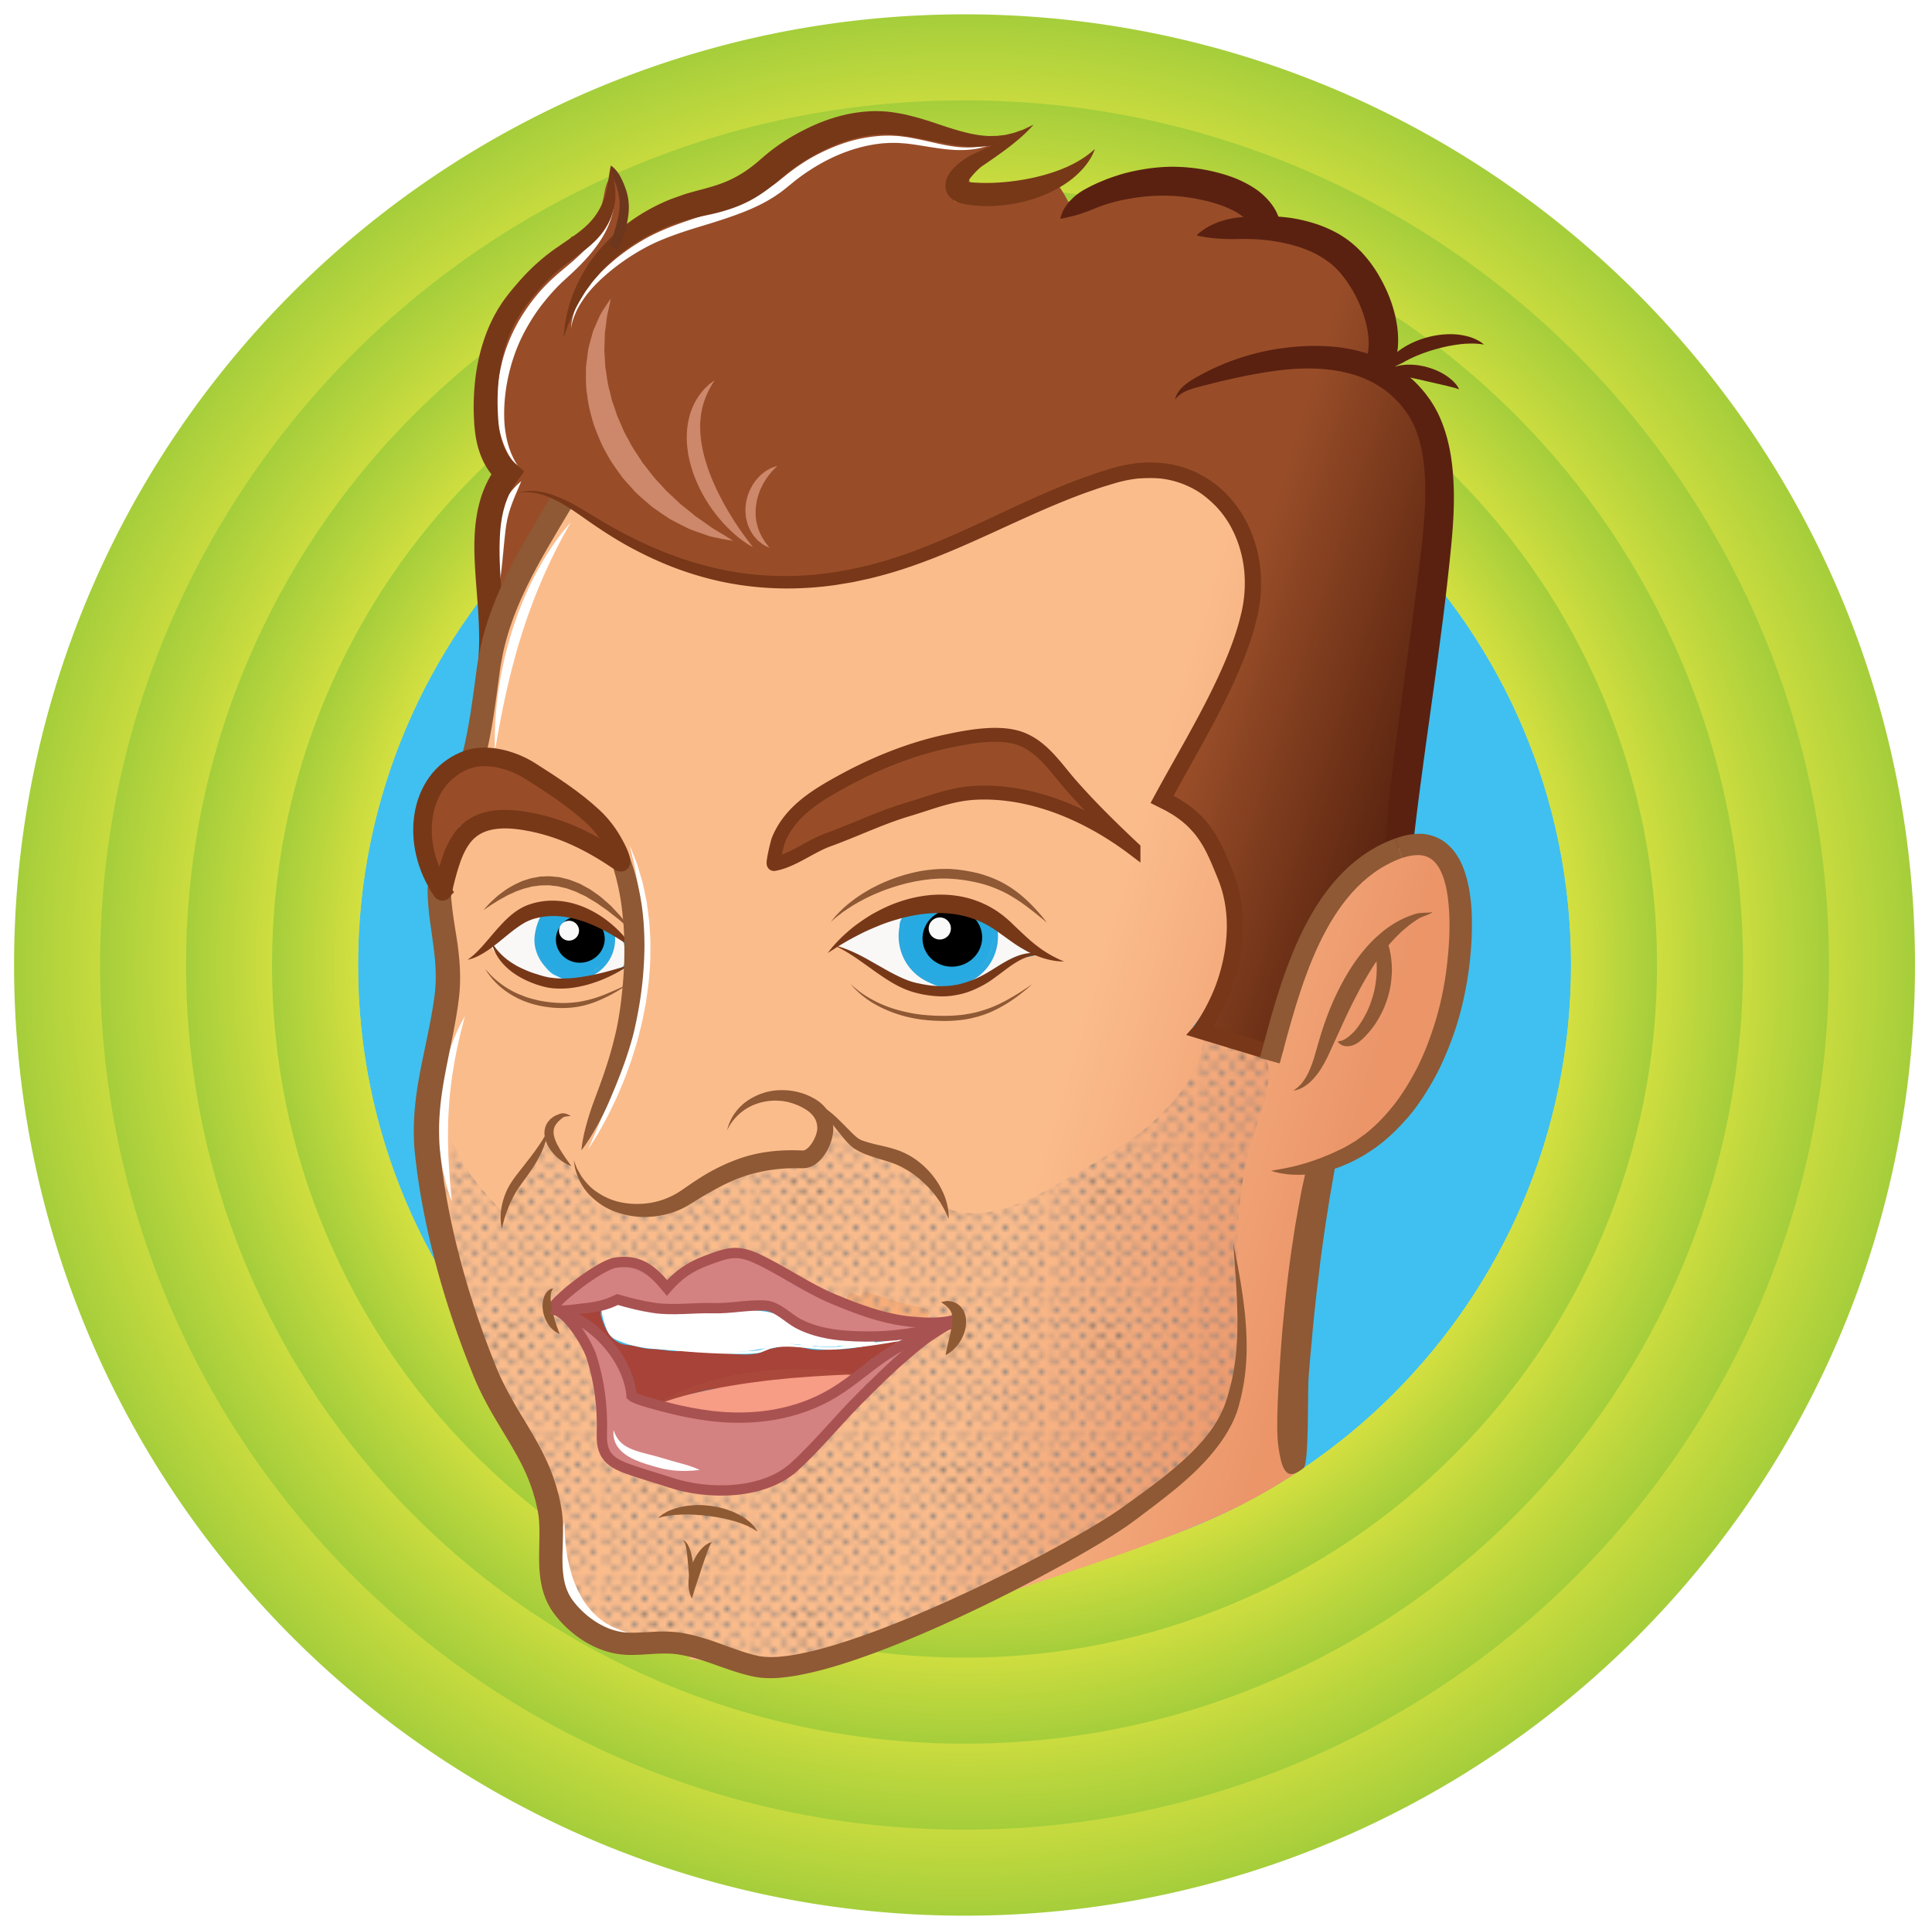 <svg xmlns="http://www.w3.org/2000/svg" xmlns:xlink="http://www.w3.org/1999/xlink" width="375" height="374" viewBox="416.987 304.89 375 374" xml:space="preserve"><defs><pattern x="254.987" y="1285.89" width="28.063" height="27.04" patternUnits="userSpaceOnUse" id="r" viewBox="1.063 -27.819 28.063 27.04"><path fill="none" d="M1.063-27.819h28.063v27.04H1.063z"/><defs><path id="a" d="M1.063-27.819h28.063v27.04H1.063z"/></defs><clipPath id="b"><use xlink:href="#a"/></clipPath><path clip-path="url(#b)" fill="#827F7F" d="M.143-1.054c.577-.443 1.234.211.792.79v.001C.357.174-.294-.476.143-1.054m6.973.119c.577-.442 1.234.211.792.79-.578.439-1.229-.211-.792-.79m-3.6 0c.577-.442 1.233.212.792.791-.578.438-1.23-.213-.792-.791m10.642 0c.577-.442 1.234.211.792.79v.001c-.578.438-1.229-.212-.792-.791m-3.6 0c.577-.442 1.233.212.792.791-.578.438-1.23-.213-.792-.791m10.606-.119c.577-.443 1.234.211.792.79v.001c-.578.437-1.229-.213-.792-.791m-3.6-.001c.577-.441 1.233.212.792.791-.577.439-1.23-.213-.792-.791m10.643.001c.577-.443 1.234.211.792.79v.001c-.579.437-1.229-.213-.792-.791m-3.6-.001c.577-.441 1.233.212.792.791-.578.439-1.23-.213-.792-.791M.636-7.653c.577-.443 1.234.211.792.79v.001C.85-6.426.199-7.075.636-7.653m0 3.599c.577-.443 1.234.211.792.79v.001C.85-2.825.199-3.476.636-4.054M.495-14.373c.577-.442 1.234.211.792.79v.001c-.578.437-1.229-.213-.792-.791m0 3.601c.577-.444 1.234.211.792.79v.001c-.578.436-1.229-.213-.792-.791M.284-21.374c.577-.443 1.234.211.792.79v.001c-.578.437-1.229-.213-.792-.791m0 3.6c.577-.443 1.234.211.792.79v.001c-.578.437-1.229-.213-.792-.791m-.141-10.32c.577-.443 1.234.211.792.79v.001c-.578.438-1.229-.213-.792-.791m0 3.601c.577-.444 1.234.211.792.79v.001c-.578.436-1.229-.213-.792-.791m6.973-3.481c.577-.443 1.234.211.792.79-.578.438-1.229-.212-.792-.79m-3.6-.001c.577-.442 1.233.212.792.791-.578.439-1.23-.212-.792-.791m3.6 3.601c.577-.443 1.234.211.792.79-.578.438-1.229-.212-.792-.79m-3.6 0c.577-.442 1.233.212.792.791-.578.437-1.23-.214-.792-.791m-1.798-1.802c.577-.438 1.23.213.791.791-.579.442-1.233-.214-.791-.791m3.599.001c.576-.44 1.232.211.791.79-.578.441-1.231-.213-.791-.79m-3.602 3.602c.578-.444 1.236.212.791.79v.001c-.577.435-1.227-.214-.791-.791m3.599.001c.577-.447 1.238.211.792.79h-.001c-.576.434-1.225-.213-.791-.79m1.802 1.317c.577-.442 1.234.211.792.79-.578.439-1.229-.212-.792-.79m-3.6 0c.577-.442 1.233.212.792.791-.578.438-1.23-.213-.792-.791m3.6 3.601c.577-.444 1.234.211.792.79-.578.437-1.229-.212-.792-.79m-3.6-.001c.577-.441 1.233.212.792.791-.578.438-1.23-.213-.792-.791m-1.798-1.801c.577-.439 1.23.213.791.791-.579.44-1.233-.215-.791-.791m3.599.001c.576-.441 1.232.211.791.79-.578.439-1.231-.213-.791-.79m-3.602 3.601c.578-.443 1.236.213.791.79v.001c-.577.436-1.227-.214-.791-.791m3.599.001c.577-.447 1.238.211.792.79h-.001c-.576.435-1.225-.213-.791-.79m8.985-5.402c.577-.442 1.234.211.792.79-.578.439-1.229-.212-.792-.79m-3.6 0c.577-.442 1.233.212.792.791-.578.438-1.23-.213-.792-.791m3.6 3.601c.577-.444 1.234.211.792.79-.578.437-1.229-.212-.792-.79m-3.6-.001c.577-.441 1.233.212.792.791-.578.438-1.23-.213-.792-.791m-1.798-1.801c.577-.439 1.23.213.791.791-.579.44-1.233-.215-.791-.791m3.599.001c.576-.441 1.232.211.791.79-.578.439-1.231-.213-.791-.79m-3.602 3.601c.578-.443 1.236.213.791.79v.001c-.577.436-1.227-.214-.791-.791m3.599.001c.577-.447 1.238.211.792.79h-.001c-.576.435-1.225-.213-.791-.79m1.661-12.121c.577-.443 1.234.211.792.79-.578.438-1.229-.212-.792-.79m-3.6-.001c.577-.442 1.233.212.792.791-.578.439-1.23-.212-.792-.791m3.6 3.601c.577-.443 1.234.211.792.79-.578.438-1.229-.212-.792-.79m-3.6 0c.577-.442 1.233.212.792.791-.578.437-1.23-.214-.792-.791M8.76-26.176c.577-.438 1.23.213.791.791-.579.442-1.233-.214-.791-.791m3.599.001c.576-.44 1.232.211.791.79-.578.441-1.231-.213-.791-.79m-3.602 3.602c.578-.444 1.236.212.791.79v.001c-.577.435-1.227-.214-.791-.791m3.599.001c.577-.447 1.238.211.792.79h-.001c-.576.434-1.225-.213-.791-.79m-5.03 8.319c.577-.443 1.234.211.792.79-.577.438-1.229-.212-.792-.79m-3.599-.001c.577-.442 1.233.212.792.791-.578.439-1.23-.213-.792-.791m3.599 3.601c.577-.443 1.234.211.792.79-.577.438-1.229-.212-.792-.79m-3.599 0c.577-.442 1.233.212.792.791-.578.437-1.23-.213-.792-.791m-1.798-1.802c.577-.438 1.23.213.791.791-.579.441-1.234-.214-.791-.791m3.599.001c.576-.44 1.232.211.791.79-.578.44-1.231-.213-.791-.79M1.926-8.853c.578-.444 1.236.212.791.79v.001c-.577.436-1.227-.213-.791-.791m3.599.001c.577-.447 1.238.211.792.79h-.001c-.576.435-1.225-.212-.791-.79m1.801 1.318c.577-.442 1.234.211.792.79-.577.438-1.229-.212-.792-.79m-3.599 0c.577-.442 1.233.212.792.791-.578.437-1.23-.213-.792-.791m3.599 3.6c.577-.444 1.234.211.792.79-.577.438-1.229-.211-.792-.79m-3.599-.001c.577-.441 1.233.212.792.791-.578.439-1.23-.212-.792-.791m-1.798-1.8c.577-.439 1.23.213.791.791-.579.44-1.234-.215-.791-.791m3.599.001c.576-.441 1.232.211.791.79-.578.439-1.231-.213-.791-.79m-3.602 3.6c.578-.443 1.236.213.791.79v.001c-.577.437-1.227-.214-.791-.791m3.599.002c.577-.447 1.238.211.792.79h-.001c-.576.435-1.225-.214-.791-.79m8.984-5.402c.577-.442 1.234.211.792.79-.578.438-1.229-.212-.792-.79m-3.599 0c.577-.442 1.233.212.792.791-.578.437-1.23-.213-.792-.791m3.599 3.6c.577-.444 1.234.211.792.79-.578.438-1.229-.211-.792-.79m-3.599-.001c.577-.441 1.233.212.792.791-.578.439-1.23-.212-.792-.791m-1.798-1.8c.577-.439 1.23.213.791.791-.579.44-1.234-.215-.791-.791m3.599.001c.576-.441 1.232.211.791.79-.578.439-1.231-.213-.791-.79m-3.602 3.6c.578-.443 1.236.213.791.79v.001c-.577.437-1.227-.214-.791-.791m3.599.002c.577-.447 1.238.211.792.79h-.001c-.576.435-1.225-.214-.791-.79"/><path clip-path="url(#b)" fill="#636363" d="M14.369-14.253c.577-.443 1.234.211.792.79-.578.438-1.229-.212-.792-.79m-3.6-.001c.577-.442 1.233.212.792.791-.578.439-1.23-.213-.792-.791m3.6 3.601c.577-.443 1.234.211.792.79-.578.438-1.229-.212-.792-.79m-3.6 0c.577-.442 1.233.212.792.791-.578.437-1.23-.213-.792-.791m-1.798-1.802c.577-.438 1.23.213.791.791-.579.441-1.233-.214-.791-.791m3.599.001c.576-.44 1.232.211.791.79-.578.44-1.231-.213-.792-.789zM8.968-8.853c.578-.444 1.236.212.791.79v.001c-.577.436-1.227-.213-.791-.791m3.599.001c.577-.447 1.238.211.792.79h-.001c-.576.435-1.225-.212-.791-.79"/><path clip-path="url(#b)" fill="#827F7F" d="M21.516-14.373c.577-.442 1.234.211.792.79-.578.438-1.229-.212-.792-.79m-3.6 0c.577-.442 1.233.212.792.791-.578.437-1.23-.214-.792-.791m3.6 3.601c.577-.444 1.234.211.792.79v.001c-.579.436-1.229-.213-.792-.791m-3.6-.001c.577-.442 1.233.212.792.791-.578.438-1.23-.213-.792-.791m-1.798-1.801c.577-.439 1.23.213.791.791-.579.44-1.233-.215-.791-.791m3.599.001c.576-.441 1.232.211.791.79-.578.439-1.231-.213-.791-.79m-3.602 3.6c.578-.443 1.236.213.791.791-.577.437-1.227-.214-.791-.791m3.599.002c.577-.447 1.238.211.792.79h-.001c-.576.435-1.225-.214-.791-.79m1.802 1.318c.577-.443 1.234.211.792.79v.001c-.578.436-1.229-.213-.792-.791m-3.6-.001c.577-.442 1.233.212.792.791-.578.438-1.23-.213-.792-.791m3.6 3.6c.577-.443 1.234.211.792.79v.001c-.579.438-1.229-.213-.792-.791m-3.6 0c.577-.442 1.233.212.792.791-.578.438-1.23-.213-.792-.791m-1.798-1.801c.577-.438 1.23.213.791.791-.579.441-1.233-.214-.791-.791m3.599.001c.576-.44 1.232.211.791.79-.578.44-1.231-.213-.791-.79m-3.602 3.601c.578-.444 1.236.212.791.79v.001c-.577.436-1.227-.214-.791-.791m3.599.001c.577-.447 1.238.211.792.79h-.001c-.576.436-1.225-.213-.791-.79m8.985-5.401c.577-.443 1.234.211.792.79v.001c-.578.436-1.229-.213-.792-.791m-3.6-.001c.577-.442 1.233.212.792.791-.578.438-1.23-.213-.792-.791m3.6 3.6c.577-.443 1.234.211.792.79v.001c-.578.438-1.229-.213-.792-.791m-3.6 0c.577-.442 1.233.212.792.791-.578.438-1.23-.213-.792-.791m-1.798-1.801c.577-.438 1.23.213.791.791-.579.441-1.233-.214-.791-.791m3.599.001c.576-.44 1.232.211.791.79-.578.44-1.231-.213-.791-.79m-3.602 3.601c.578-.444 1.236.212.791.79v.001c-.577.436-1.227-.214-.791-.791m3.599.001c.577-.447 1.238.211.792.79h-.001c-.576.436-1.225-.213-.791-.79m1.661-12.121c.577-.442 1.234.211.792.79v.001c-.578.437-1.229-.213-.792-.791m-3.6 0c.577-.442 1.233.212.792.791-.578.437-1.229-.214-.792-.791m3.6 3.601c.577-.444 1.234.211.792.79v.001c-.578.436-1.229-.213-.792-.791m-3.6-.001c.577-.442 1.233.212.792.791-.578.438-1.229-.213-.792-.791m-1.798-1.801c.577-.439 1.23.213.791.791-.579.44-1.233-.215-.791-.791m3.599.001c.576-.441 1.232.211.791.79-.577.439-1.231-.213-.791-.79m-3.602 3.6c.578-.443 1.236.213.791.79v.001c-.577.437-1.227-.214-.791-.791m3.599.002c.577-.447 1.238.211.792.79h-.001c-.575.435-1.224-.214-.791-.79m-5.592-19.123c.577-.442 1.234.211.792.79-.578.439-1.229-.212-.792-.79m-3.6 0c.577-.442 1.233.212.792.79-.577.439-1.23-.213-.792-.79m3.6 3.601c.577-.444 1.234.211.792.79v.001c-.578.436-1.229-.213-.792-.791m-3.6-.001c.577-.442 1.233.212.792.791-.578.438-1.23-.213-.792-.791m-1.797-1.801c.577-.439 1.23.213.791.791-.579.441-1.234-.215-.791-.791m3.599.001c.576-.441 1.232.211.791.79-.578.44-1.231-.214-.791-.79m-3.602 3.601c.578-.443 1.236.213.791.79v.001c-.577.436-1.227-.214-.791-.791m3.599.002c.577-.447 1.238.211.792.79h-.001c-.576.434-1.225-.214-.791-.79m1.801 1.317c.577-.443 1.234.211.792.79v.001c-.578.437-1.229-.213-.792-.791m-3.6-.001c.577-.442 1.233.212.792.791-.577.438-1.23-.213-.792-.791m3.6 3.601c.577-.443 1.234.211.792.79v.001c-.578.437-1.229-.213-.792-.791m-3.6 0c.577-.442 1.233.212.792.791-.578.437-1.23-.213-.792-.791m-1.797-1.802c.577-.438 1.23.213.791.791-.579.441-1.234-.214-.791-.791m3.599.001c.576-.44 1.232.211.791.79-.578.44-1.231-.213-.791-.79m-3.602 3.601c.578-.444 1.236.212.791.79v.001c-.577.436-1.227-.213-.791-.791m3.599.001c.577-.447 1.238.211.792.79h-.001c-.576.435-1.225-.213-.791-.79m8.984-5.401c.577-.443 1.234.211.792.79v.001c-.577.437-1.229-.213-.792-.791m-3.599-.001c.577-.442 1.233.212.792.791-.579.438-1.23-.213-.792-.791m3.599 3.601c.577-.443 1.234.211.792.79v.001c-.578.437-1.229-.213-.792-.791m-3.599 0c.577-.442 1.233.212.792.791-.579.437-1.23-.213-.792-.791m-1.799-1.802c.577-.438 1.23.213.791.791-.578.441-1.233-.214-.791-.791m3.6.001c.576-.44 1.232.211.791.79-.578.44-1.231-.213-.791-.79m-3.602 3.601c.578-.444 1.236.212.791.79v.001c-.577.436-1.227-.213-.791-.791m3.599.001c.577-.447 1.238.211.792.79h-.001c-.576.435-1.225-.213-.791-.79m1.661-12.121c.577-.443 1.234.211.792.79v.001c-.579.438-1.229-.213-.792-.791m-3.6 0c.577-.442 1.233.212.792.79-.578.439-1.23-.213-.792-.79m3.6 3.601c.577-.444 1.234.211.792.79v.001c-.579.436-1.229-.213-.792-.791m-3.6-.001c.577-.442 1.233.212.792.791-.578.438-1.23-.213-.792-.791m-1.798-1.801c.577-.439 1.23.213.791.791-.579.441-1.233-.215-.791-.791m3.599.001c.576-.441 1.232.211.791.79-.578.44-1.231-.214-.791-.79m-3.602 3.601c.578-.443 1.236.212.791.79v.001c-.577.436-1.227-.214-.791-.791m3.599.002c.577-.447 1.238.211.792.79h-.001c-.576.434-1.225-.214-.791-.79"/></pattern></defs><radialGradient id="c" cx="604.205" cy="492.159" r="184.488" gradientUnits="userSpaceOnUse"><stop offset=".849" style="stop-color:#dee341"/><stop offset="1" style="stop-color:#a5ce3b"/></radialGradient><path fill="url(#c)" d="M604.205 374.438c65.015 0 117.721 52.706 117.721 117.721S669.22 609.88 604.205 609.88s-117.721-52.706-117.721-117.721 52.706-117.721 117.721-117.721m0-66.767c-12.474 0-24.959 1.26-37.11 3.748a184 184 0 0 0-34.721 10.778 184.6 184.6 0 0 0-31.364 17.022 185.5 185.5 0 0 0-27.257 22.488 185.5 185.5 0 0 0-22.488 27.257 184.6 184.6 0 0 0-17.022 31.364 184 184 0 0 0-10.778 34.721 185.5 185.5 0 0 0-3.747 37.11c0 12.474 1.261 24.959 3.747 37.11a184 184 0 0 0 10.778 34.721 184.7 184.7 0 0 0 17.022 31.364c6.59 9.755 14.156 18.925 22.488 27.257s17.503 15.898 27.257 22.487a184.6 184.6 0 0 0 31.364 17.022 184 184 0 0 0 34.721 10.778 185.5 185.5 0 0 0 37.11 3.747c12.473 0 24.959-1.26 37.11-3.747a184 184 0 0 0 34.721-10.778 184.6 184.6 0 0 0 31.364-17.022c9.755-6.589 18.925-14.155 27.257-22.487s15.898-17.502 22.488-27.257a184.5 184.5 0 0 0 17.021-31.364 184 184 0 0 0 10.778-34.721 185.5 185.5 0 0 0 3.747-37.11c0-12.474-1.261-24.959-3.747-37.11a184 184 0 0 0-10.778-34.721 184.6 184.6 0 0 0-17.021-31.364 185.5 185.5 0 0 0-22.488-27.257 185.4 185.4 0 0 0-27.257-22.488 184.6 184.6 0 0 0-31.364-17.022 184 184 0 0 0-34.721-10.778 185.4 185.4 0 0 0-37.11-3.748"/><radialGradient id="d" cx="604.205" cy="492.159" r="167.796" gradientUnits="userSpaceOnUse"><stop offset=".849" style="stop-color:#dee341"/><stop offset="1" style="stop-color:#a5ce3b"/></radialGradient><path fill="url(#d)" d="M604.205 374.438c65.015 0 117.721 52.706 117.721 117.721S669.22 609.88 604.205 609.88s-117.721-52.706-117.721-117.721 52.706-117.721 117.721-117.721m0-50.075c-22.63 0-44.611 4.443-65.329 13.206a168 168 0 0 0-28.522 15.48 168.7 168.7 0 0 0-24.798 20.459 168.7 168.7 0 0 0-20.459 24.798 168 168 0 0 0-15.48 28.523c-8.763 20.719-13.207 42.699-13.207 65.329s4.443 44.61 13.207 65.329a168 168 0 0 0 15.48 28.523 168.7 168.7 0 0 0 20.459 24.798 169 169 0 0 0 24.798 20.46 168 168 0 0 0 28.522 15.479c20.718 8.764 42.699 13.208 65.329 13.208s44.61-4.444 65.329-13.208a168 168 0 0 0 28.522-15.479 169 169 0 0 0 24.798-20.46 169 169 0 0 0 20.46-24.798 168 168 0 0 0 15.479-28.523C767.557 536.768 772 514.789 772 492.158s-4.443-44.61-13.207-65.329a168 168 0 0 0-15.479-28.523 168.7 168.7 0 0 0-20.46-24.798 167.9 167.9 0 0 0-53.32-35.939c-20.719-8.763-42.699-13.206-65.329-13.206"/><circle fill="#3FC0F0" cx="604.186" cy="492.14" r="117.887"/><radialGradient id="e" cx="604.205" cy="492.159" r="151.105" gradientUnits="userSpaceOnUse"><stop offset=".849" style="stop-color:#dee341"/><stop offset="1" style="stop-color:#a5ce3b"/></radialGradient><path fill="url(#e)" d="M604.205 374.438c65.015 0 117.721 52.706 117.721 117.721S669.22 609.88 604.205 609.88s-117.721-52.706-117.721-117.721 52.706-117.721 117.721-117.721m0-33.384c-20.384 0-40.177 4-58.827 11.888-17.997 7.613-34.154 18.503-48.02 32.369-13.866 13.867-24.757 30.023-32.369 48.021-7.889 18.65-11.888 38.442-11.888 58.827s4 40.176 11.888 58.826c7.612 17.998 18.503 34.154 32.369 48.021s30.023 24.757 48.02 32.369c18.65 7.888 38.443 11.888 58.827 11.888s40.175-4 58.827-11.888c17.997-7.612 34.153-18.503 48.02-32.369 13.867-13.867 24.757-30.023 32.369-48.021 7.889-18.65 11.889-38.442 11.889-58.826s-4-40.177-11.889-58.827c-7.612-17.998-18.502-34.154-32.369-48.021-13.866-13.866-30.022-24.756-48.02-32.369-18.652-7.888-38.443-11.888-58.827-11.888"/><radialGradient id="f" cx="604.205" cy="492.159" r="134.413" gradientUnits="userSpaceOnUse"><stop offset=".849" style="stop-color:#dee341"/><stop offset="1" style="stop-color:#a5ce3b"/></radialGradient><path fill="url(#f)" d="M604.205 374.438c65.015 0 117.721 52.706 117.721 117.721S669.22 609.88 604.205 609.88s-117.721-52.706-117.721-117.721 52.706-117.721 117.721-117.721m0-16.692c-18.138 0-35.743 3.557-52.325 10.57-16.008 6.771-30.381 16.46-42.72 28.799s-22.028 26.711-28.799 42.719c-7.013 16.583-10.57 34.187-10.57 52.325s3.557 35.743 10.57 52.325c6.771 16.007 16.46 30.38 28.799 42.719s26.712 22.029 42.72 28.799c16.582 7.013 34.187 10.57 52.325 10.57s35.742-3.557 52.323-10.57c16.009-6.771 30.382-16.46 42.721-28.799s22.028-26.711 28.8-42.719c7.013-16.582 10.568-34.187 10.568-52.325s-3.556-35.743-10.568-52.325c-6.771-16.007-16.461-30.38-28.8-42.719s-26.712-22.029-42.721-28.799c-16.581-7.013-34.185-10.57-52.323-10.57"/><defs><path id="g" d="M0 .001h1310.01v1285.89H0z"/></defs><clipPath id="h"><use xlink:href="#g"/></clipPath><g clip-path="url(#h)"><defs><path id="i" d="M551.038 555.825c.067-.016.128-.016.193-.027.047-.059.099-.113.145-.173l.913-.548c.876-.528 1.858-1.007 2.436-1.865l4.756-2.06c.319-.005.636-.02.956-.021.204 0 .398-.021.592-.038 1.971.462 3.919 1.023 5.863 1.601.59.176 1.081.004 1.418-.327 1.011.402 2.023.803 3.04 1.186.072.5.358.978.928 1.232 4.899 2.175 10.278 4.866 15.759 5.741a.8.8 0 0 1 .377-.204l.274-.062c1.658.948 3.617 1.189 5.59 1.255-.042.052-.09.09-.13.15-2.511 3.825-5.331 7.415-8.071 11.071a1.42 1.42 0 0 0-.941.643c-3.087 4.645-6.637 8.059-9.9 12.579-.52-.345-.883.723-1.499 1.219-7.011 5.641-15.364 6.69-23.92 6.407a44.8 44.8 0 0 1-9.749-2.786 1.5 1.5 0 0 0-.57-.116l-3.283-9.516a89.6 89.6 0 0 0-2.614-13.659c-.647-2.351-2.621-3.729-4.758-4.153.082-.134.16-.271.228-.419a1.6 1.6 0 0 0 .318-.316c1.629-2.17 3.537-4.069 5.651-5.753 1.315-.391 2.639-.749 3.987-1.021.768-.155 1.429-.293 1.975-.608a18.2 18.2 0 0 1 4.283 1.902c1.945-.111 3.92-.871 5.753-1.314m-35.651-65.327c-.437-.882-.99-1.549-1.612-2.039.78-.751 1.603-1.38 2.45-1.921-.467-.25-.724-.89-.206-1.327 6.25-5.275 15.241-3.645 21.247 1.206.25.203.333.472.32.734l.276.125c.467.214.48.777.241 1.164l-.005.022a7 7 0 0 0 .651-.354l.187 4.869c-.36-.119-.755-.126-1.123.073a32.3 32.3 0 0 1-7.21 2.853 1.57 1.57 0 0 0-.979-.214c-2.85.295-5.708.269-8.558-.005-.066-.007-.124 0-.186 0-2.21-1.039-4.166-2.508-5.493-5.186m80.681 6.031c-3.045-1.095-5.925-2.42-8.66-4.16-.998-.635-4.48-2.632-4.37-4.132.089-1.217 3.946-3.206 4.903-3.743 1.708-.956 3.487-1.73 5.368-2.268 4.469-1.279 9.024-1.47 13.38-.628 4.136 2.399 7.813 5.283 11.005 8.644-.068.057-.13.124-.198.182-.365.056-.722.129-1.072.211a1.5 1.5 0 0 0-1.359-.149c-.483-.176-1.023-.118-1.414.351q-.414.497-.85.963a15.2 15.2 0 0 0-3.025 2.731c-.107.129-.184.26-.249.391-3.614 1.208-7.526 2.406-11.399 2.824a6.1 6.1 0 0 0-2.06-1.217m-24.587-31.85a174 174 0 0 1 17.298-11.229c10.225-3.032 21.527-3.429 32.148-2.737a128 128 0 0 1 5.508 7.788c.855 1.315 1.985 2.105 3.2 2.485 1.299 1.761 3.098 3.324 4.968 4.748-.158 1.305.138 2.662.808 3.869-5.476-4.798-12.026-7.777-19.249-8.748-.261-.066-.52-.137-.782-.196-2.853-1.285-7.832-.788-9.848-.63-6.233.487-12.124 2.57-17.867 4.94a61.5 61.5 0 0 0-11.34 4.697c-.039.02-.069.047-.105.071a77 77 0 0 0-4.119 2.027q-1.198.416-2.394.861a81 81 0 0 1 1.774-7.946m64.76-70.478c-5.575 1.242-10.481 4.466-15.099 7.772-3.165.439-6.019 1.695-8.361 3.698-1.209-.275-2.532-.127-3.83.651l-8.545 5.118a47 47 0 0 0-3.956 1.813c-4.701.753-9.411 1.452-14.143 1.965-11.203 1.216-22.672 1.231-33.653-1.516a6.6 6.6 0 0 0-1.11-.175c-4.662-2.437-9.152-5.221-12.368-9.138-3.067-3.738-8.233-1.395-9.844 2.272-.577 1.315-3.901 4.959-4.317 5.61-3.025 4.731-5.032 9.917-6.833 15.197a1.6 1.6 0 0 0-.38.788l-.121.695q-.206.613-.409 1.225c-.128.386-.099.723.022 1.007l-.143.825a1.6 1.6 0 0 0-.063.361l-.084.485a45 45 0 0 1-.804 3.057c-.123.406-.072.776.085 1.082l-.766 4.419-.979 5.638-.652 3.759c-.564 1.155-.471 2.162.255 3.027-.064-.023-.125-.05-.19-.072-1.29-.455-2.31 1.023-1.765 2.145l.207.426c.219.453.756.781 1.256.786l.544.004c.04 0-2.178 12.112-4.946 14.905a1.5 1.5 0 0 0-.398.7 1.43 1.43 0 0 0-.619.383c-4.136 4.231-2.715 11.904-2.105 17.193.143 1.234 1.4 1.382 2.221.828l.277 3.855c.007 1.985-.136 3.99-.534 6.084-.085.45.017.842.222 1.156-.732 4.771-1.524 9.534-1.495 14.362-.904 5.321-1.757 10.716-1.636 16.005.172 7.489 2.751 14.559 5.34 21.498.065.175.155.323.257.454a460 460 0 0 0 6.314 17.718l.14.377c.214.561.649.794 1.113.801a175 175 0 0 0 4.651 10.218c.159.322.407.525.69.638.129.309.264.614.391.924.279.682.834.891 1.374.793a63 63 0 0 1 2.054 6.691c.042.173.11.317.19.448l.081.343c.724 3.668 1.135 7.397 1.642 11.097-.737.135-1.354.756-1.117 1.735a61.5 61.5 0 0 0 5.367 14.232c.479.911 1.434.933 2.099.498.314.445.627.889.956 1.327.204.273.44.429.684.498.709 1.021 1.715 1.662 2.825 1.986.276-.44.742-.765 1.395-.789 3.238-.111 6.463-.418 9.702-.531.755-.026 1.222.371 1.425.898 1.278-.171 2.921 2.415 1.719 2.42 3.368-.016 15.921 2.125 23.151-.229 65.917-21.458 78.057-25.166 93.75-35.125 5.688-3.609-.234-2.54-.172-5.884.063-3.468.255-6.941.818-10.367.258-1.553-.191-2.84-1.032-3.82a5835 5835 0 0 1 5.57-39.693c11.742-2.853 19.658-14.808 24.087-25.298 2.358-5.588 3.737-11.505 4.571-17.499.716-5.158-.931-11.677-3.101-16.599-2.909-6.603-8.169-5.109-12.452-1.713-2.276 1.805-4.185 4.072-5.896 6.503-.605-.26-1.351-.164-1.799.561-3.992 6.474-7.805 12.985-9.83 20.262-1.808 4.054-3.369 8.202-4.611 12.462q-1.104-.42-2.207-.832a55.2 55.2 0 0 0-12.818-5.493c.077-.083.156-.162.232-.253 8.038-9.553 9.577-22.977 3.697-34.117-1.269-2.404-2.935-4.73-4.856-6.656-.98-.981-3.476-3.667-5.176-4.401.367-.351.715-.809 1.028-1.138a74 74 0 0 0 2.722-3.026c1.942-2.28 3.812-4.629 5.49-7.113 6.659-9.857 10.707-21.861 8.988-33.821-1.535-10.676-9.415-19.865-20.083-19.865-1.389 0-2.826.156-4.304.485"/></defs><clipPath id="j"><use xlink:href="#i"/></clipPath><linearGradient id="k" gradientUnits="userSpaceOnUse" x1="256.128" y1="1285.52" x2="257.129" y2="1285.52" gradientTransform="rotate(-163 7227.263 141667.605)scale(213.674)"><stop offset="0" style="stop-color:#eb9569"/><stop offset=".113" style="stop-color:#eb9569"/><stop offset=".387" style="stop-color:#fbbc8c"/><stop offset="1" style="stop-color:#fbbc8c"/></linearGradient><path clip-path="url(#j)" fill="url(#k)" d="M788.916 420.309 517.35 337.283 413.114 678.22l271.567 83.027z"/></g><g clip-path="url(#h)"><defs><path id="l" d="M602.369 343.95a5.24 5.24 0 0 0-1.655-2.271q.3-.078.6-.129l.361.013c2.964.12 5.744 1.183 8.004 2.858q-.781.037-1.558.037-2.897-.001-5.752-.508m-8.923-14.045c-11.691.452-24.084 3.828-31.154 12.939a4.66 4.66 0 0 0-2.596 1.144 6.1 6.1 0 0 0-2.599.669c-1.846-.942-4.224-.862-6.428.939a53 53 0 0 1-2.665 2.032c-.586.016-1.267-.049-2.014-.055a88 88 0 0 0-1.029-.004c.179-.643.333-1.297.482-1.953q-.783.411-1.602.784a.9.9 0 0 1-.453.078c-.845.665-1.85 1.147-2.877 1.532a9 9 0 0 1-.452 1.358c-.373.871-1.609.7-1.643-.286-.012-.347-.011-.692-.014-1.039a.9.9 0 0 1-.098-.291c-.152-1.05-.151-1.892.029-2.953a.95.95 0 0 1 .186-.422c-.003-.168-.002-.336-.009-.503a48 48 0 0 0-.289-2.572c-.464-1.164-1.064-2.295-1.709-3.374-1.162 1.038-1.916 2.56-2.178 4.228-.518 3.288-1.771 6.367-3.53 9.135a5.7 5.7 0 0 0-2.821-.507q-.324.417-.655.829c.101.267.064.577-.23.83a16.7 16.7 0 0 0-2.095 2.004c-.668.841-1.308 1.704-1.87 2.627-.345.566-.993.456-1.329.074-1.785 1.72-3.446 3.557-4.823 5.649-.337.511-.931.44-1.283.125a43.2 43.2 0 0 0-5.501 15.035c-.549 3.329-.654 6.661-.572 9.994a.908.908 0 0 1 1.118.817c.169 1.944.338 3.873.417 5.797q.123.25.243.5c.189.2.292.368.325.506q.048.044.088.098a.844.844 0 0 1 .713.84c.001.075-.001.141-.001.213a.86.86 0 0 1 .113.647c-.078.379-.168.719-.276 1.056a4.3 4.3 0 0 1-.236.647l-.005.007a54 54 0 0 1-1.401 3.715.85.85 0 0 1-.26.339c.09 2.917.046 5.835-.3 8.753-.242 2.042.604 3.615 1.933 4.632a19.5 19.5 0 0 1-.706 4.081c-.486 1.694 1.727 2.596 2.704 1.242a32 32 0 0 0 2.449-4.007c2.267-.123 3.568-1.45 4.207-4.039.974-3.947 3.173-7.556 4.959-11.095a50 50 0 0 1 5.056 1.747c.049.03.099.056.148.086 3.974 3.982 8.947 6.921 14.349 8.54 1.168.35 2.237.348 3.179.095 2.741 1.293 5.54 2.449 8.47 3.296 14.808 4.283 30.233-1.534 44.587-5.131 2.307-.579 3.621-2.11 4.112-3.879 1.96-.716 4.082-1.553 6.147-2.514.418.44 1.063.678 1.764.378a92 92 0 0 0 7.673-3.722c.353-.077.704-.161 1.057-.233 1.019-.207 1.288-1.144 1.031-1.909a84.5 84.5 0 0 1 19.739-1.795 5.8 5.8 0 0 0 2.436-.476c5.194 3.381 9.768 7.604 13.615 12.452.018.068.031.138.049.205.9 5.765.332 11.408-.848 16.979a257 257 0 0 1-4.453 11.328c-.266.632-.073 1.146.315 1.472a130 130 0 0 1-7.582 13.853c-.129.203-.235.41-.333.618-1.133 1.002-1.673 2.512-1.799 3.979-.127 1.472.591 3.202 1.588 4.259s2.232 1.548 3.609 1.772c5.688 9.433 7.022 20.876 4.191 31.468a368 368 0 0 0-1.504 4.601c-1.476 4.605 2.309 7.536 5.975 7.315 1.117.593 2.276 1.037 3.526 1.28.792.155 1.623-.15 1.878-.985l2.109-6.927c.229-.751-.111-1.34-.629-1.655.001-.157.006-.438.019-.693q.023-.093.063-.273c.023-.094.056-.186.081-.279l.216-.637c.206-.492.479-1.109.18-.531q.021-.056.039-.113.274-.613.43-1.232c2.987-8.494 6.813-16.832 13.736-22.712.893-.757 1.826-1.454 2.729-2.179 3.482.038 6.986-2.628 5.776-6.922a34 34 0 0 1-.48-1.951c.233-1.402.36-2.827.492-4.21.554-5.793.891-11.605 1.082-17.422 1.003-.651 1.771-1.667 2.054-3.116 1.797-9.267 2.336-18.559 1.533-27.824.983-1.185 1.542-2.767 1.293-4.656a99 99 0 0 0-.492-3.245c.667-.847 1.095-1.955 1.136-3.334.246-8.41-4.356-15.754-11.28-20.316-.137-.089-.279-.165-.416-.252.104-.266.199-.543.271-.845 2.116-8.881-2.364-17.637-10.318-21.986a23.6 23.6 0 0 0-4.296-1.805 27.4 27.4 0 0 0-5.266-2.338 4.4 4.4 0 0 0-1.657-1.446c-.368-1.268-1.171-2.479-2.417-3.46-6.923-5.455-16.158-7.499-24.748-5.487-3.444.808-6.987 2.578-10.576 4.136a26.4 26.4 0 0 0-3.416-5.146c-1.887 1.13-4.299 1.283-6.78 1.654-2.094.313-6.827 2.361-8.54.303-2.125-2.552 2.98-6.278 6.748-8.586a24 24 0 0 0-1.94-.788c-.015.003-.022.012-.037.015-2.937.59-5.808-.106-8.425-1.478-.087-.045-.142-.104-.198-.162a59 59 0 0 0-3.413-.092c-1.624 0-3.26.052-4.901.116"/></defs><clipPath id="m"><use xlink:href="#l"/></clipPath><linearGradient id="n" gradientUnits="userSpaceOnUse" x1="256.226" y1="1285.458" x2="257.226" y2="1285.458" gradientTransform="rotate(-163 6690.134 130445.134)scale(196.824)"><stop offset="0" style="stop-color:#58230f"/><stop offset=".22" style="stop-color:#984d28"/><stop offset="1" style="stop-color:#984d28"/></linearGradient><path clip-path="url(#m)" fill="url(#n)" d="m745.382 345.102-219.961-67.249-65.962 215.754 219.96 67.248z"/></g><g clip-path="url(#h)"><defs><path id="o" d="M0 0h1310.008v1285.891H0z"/></defs><clipPath id="p"><use xlink:href="#o"/></clipPath><path clip-path="url(#p)" fill="#984D28" d="M498.788 465.569c.514-1.802.219-3.534.962-5.26.371-.859 2.052-2.911 2.061-3.779 3.362-2.161 7.455-4.942 12.356-3.342.677-.244 7.678 4.274 8.524 4.446 2.304.468 3.372.122 4.636 2.024.449.674 3.964 2.248 3.931 2.921.091.072 6.124 9.004 4.776 7.938l-9.128-4.398c-1.057.946-1.083-.974-2.488-1.38-2.596-.75-2.879-1.028-5.475-1.778-1.112-.322-4.448-.121-5.566-.421-.29-.125-2.154 1.195-2.457 1.132-.977 1.524-2.993 1.994-4.693 1.483l-.761 4.306c-.294.434-3.308 8.034-3.737 8.334.036-.305-2.948-12.194-2.941-12.226m70.017-.999c3.675-2.903 7.541-5.486 11.65-7.684q.061-.202.143-.396c1.303-.652 2.538-1.394 3.64-2.313 1.038-.213 2.077-.424 3.116-.622.692-.435 1.401-.839 2.109-1.245 6.108-1.481 12.182-3.095 18.28-4.612.204.053.41.102.612.165.518.162.892-.16 1.015-.562l.602-.147c5.66 1.003 10.909 5.012 15.265 9.03 1.048.966 1.366 2.079 1.202 3.117.684.502 1.366 1.008 2.039 1.527 1.254.967.481 3.331-1.241 2.704q-.56-.206-1.102-.444a1.3 1.3 0 0 1-.665-.229l-.442-.302c-.218-.114-.43-.238-.643-.361-.069.043-.144.074-.215.113-1.308-.597-2.673-1.012-4.072-1.32a15 15 0 0 0-2.96-.599c-4.166-2.47-12.038-1.046-16.17-.487-.527.071-1.048.17-1.572.254-.183.251-.461.445-.872.511-1.319.212-2.923.321-4.509.546a84 84 0 0 0-4.015 1.075c-.409.198-.795.42-1.136.69-.424.335-.89.398-1.309.297-.499.39-.998.778-1.483 1.19-1.281 1.086-2.725 1.206-3.963.762a67 67 0 0 0-6.89 4.569c-2.016.49-4.003 1.052-5.876 1.85a4.8 4.8 0 0 1-1.619-1.156c.091-1.482.175-3.226.612-4.79q.219-.573.469-1.131"/><path clip-path="url(#p)" fill="#F9F8F7" d="M512.421 487.552c.132-.306 1.009-.835 1.362-1.104 1.13-.862 2.654-1.56 3.957-2.112.268-.114 4.54-2.12 4.38-1.782-1.533 3.237-1.051 9.213 2.144 11.376.618.418 2.383.702 2.579 1.4-1.348.391-2.297.688-3.694.419-3.075-.592-5.562-1.681-7.775-3.869-1.127-1.115-3.618-2.781-2.953-4.328m68.173-.052c.639-.354 1.327-.647 1.938-1.016 3.234-1.951 6.081-3.481 9.852-4.174.068-.012-.639 3.374-.698 3.669-.254 1.264-.124 2.453.335 3.67.948 2.52 3.062 4.514 5.329 5.874.934.561 1.931.928 2.951 1.23-3.237.686-6.406-1.223-9.352-2.39-1.663-.658-3.159-1.478-4.754-2.263-1.245-.612-2.179-1.458-3.386-2.135-1.008-.564-2.365-1.289-3.365-1.66.34-.318.735-.575 1.15-.805m26.183 6.495c1.503-1.259 2.777-2.97 3.241-4.901.431-1.799-.225-3.413-.518-5.169.873.043 1.812 1.255 2.539 1.796 1.962 1.461 4.158 2.672 6.302 3.829-1.052.37-2.241.597-3.247 1.051-1.569.708-2.934 1.805-4.393 2.782-1.591 1.066-3.762 1.823-5.707 2.156.308-.627 1.055-.957 1.594-1.389z"/><path clip-path="url(#p)" fill="#F79C85" d="M560.938 580.817c-4.262-1.732-9.141-2.212-13.773-3.046-.014-.036-.03-.071-.039-.108-.078-.341-1.915-.297-1.714-.519.046-.352 2.216-1.001 2.673-1.101l7.242-1.581c.114-.025.214-.014.315-.005a19.9 19.9 0 0 1 7.4-2.856 1.6 1.6 0 0 0 1.116.149c6.684-1.382 12.973-.735 19.677-.493.041.002.077-.006.116-.007a100 100 0 0 1-13 6.789c-.068.029-.134.045-.201.064.164.726-.142 1.499-1.095 1.604-2.791.307-5.586.553-8.384.749a1.6 1.6 0 0 1-.333.361"/><path clip-path="url(#p)" fill="#27AAE1" d="M597.303 485.83c.065-.12.129-.207 0 0"/><path clip-path="url(#p)" fill="#27AAE1" d="M591.602 484.646c-.064-1.432.896-2.177 1.991-2.284a8 8 0 0 1 1.411-1.556c1.001-.839 2.616-.957 3.534.104.844.976.966 2.638-.104 3.535a8 8 0 0 0-.662.633 6 6 0 0 0-.33.493c-.067.112-.121.232-.19.342l.052-.083a1 1 0 0 0-.062.128 6 6 0 0 0-.157.463c-.038.133-.159.718-.058.124a3.6 3.6 0 0 1-.161.596c.428 1.998 1.481 3.607 4.086 3.582 3.22-.03 4.101-3.555 3.894-6.137-.257-3.196 4.742-2.966 4.997.21.434 5.411-3.241 11.09-9.132 10.936-2.295-.059-5.121-1.241-6.778-2.849-2.072-2.009-2.212-5.546-2.331-8.237m-66.151-3.32c3.161-.49 4.311 4.378 1.125 4.872-1.181.183-.557 2.128.481 3.172.224-.068.461-.122.725-.14 1.764-.121 2.404-.49 2.682-2.253.211-1.344 1.142-2.439 2.603-2.394 1.232.038 2.931 1.342 2.721 2.673-.31 1.965-.503 3.668-2.031 5.073-.557.513-1.478 1.196-2.15 1.447-.294.554-1.077.816-1.849 1.07-7.606 2.512-12.951-12.179-4.307-13.52"/><path clip-path="url(#p)" fill="#FFF" d="M533.874 559.248c-.13-.542-.445-.891-.831-1.079.44-.593 1.187-.924 2.096-.658 6.369 1.862 12.856 2.217 19.455 1.968 5.677-.215 10.43-1.11 15.708 1.411.44.21.719.502.868.829 1.223.043 2.423.213 3.58.595.574.19.941.549 1.145.972 3.32.115 6.622 1.087 9.994.947 1.29-.038 1.194 1.946-.084 1.999a59 59 0 0 1-6.125-.151 1.1 1.1 0 0 1-.422.113 22.3 22.3 0 0 1-4.308-.135c-.388.189-.853.252-1.39.075-3.688-1.218-7.86.624-11.627.955-4.339.381-8.754.291-13.09-.069-4.786-.396-10.287-.287-13.709-3.284-.432-1.494-.898-2.977-1.26-4.488"/><path clip-path="url(#p)" fill="#A74338" d="m528.038 558.891.393.13a.4.4 0 0 1 .297-.021c.093.026.189.036.283.06.07-.1.183-.173.342-.188.886-.083 1.774-.145 2.661-.211.508-.19.977-.431 1.415-.76.203-.153.407-.111.559.008a.45.45 0 0 1 .483.086c.256-.418 1.06-.315.953.241-1.027-.065-2.118.708-1.776 1.987.721 2.697 2.099 5.441 5.187 5.679 1.474.113 2.892.729 4.366.763 1.271.029 2.545.22 3.811.357.27.03.54.059.811.068.339.012.679-.007 1.018-.021 2.649-.111 5.299.106 7.941.322 2.338.192 4.742.593 7.074.171.266-.048.532-.105.784-.203.302-.118.58-.292.875-.427.632-.288 1.334-.327 1.999-.505.97-.259 1.838-.429 2.844-.403 1.301.033 2.585.451 3.857.688 1.955.364 3.818-.054 5.78 0 1.143.031 2.352-.177 3.478-.35a35 35 0 0 0 6.622-1.709c1.122-.409 1.584 1.285.701 1.854-1.275.821-2.585 1.432-4.015 1.93a.9.9 0 0 1-.43.039 3 3 0 0 0-.209.135c-.097.093-.205.169-.304.257-.016.508-.27.991-.91 1.205-.107.035-.216.057-.323.09a.88.88 0 0 1-.299.526c-.609.528-1.539.985-2.365.965-.332-.008-2.381-.411-2.984-.57-.439-.117-2.343-.313-2.9-.315-1.191-.005-2.383.012-3.574.037-.29.3-.698.497-1.213.469a71 71 0 0 0-8.6.087l-.154.03a1.5 1.5 0 0 1-.746.334c-4.854.757-7.343 1.242-11.765 3.414-.024.083-2.314.542-2.363.626-.426.727-1.329.859-2.08 1.095-.925.292-1.858.561-2.794.815-.767.209-1.228-.454-1.179-1.071a1.85 1.85 0 0 1-.758-.264c-.818.447-2.136.146-2.356-1.075l-.66-3.652-1.706-4.444c-.018-.047-.025-.092-.038-.138l-.406-.37a1.5 1.5 0 0 1-.443-.702l-1.137-1.707c-.275-.287-.558-.566-.838-.849-.127-.117-.262-.224-.391-.34a.5.5 0 0 1-.145-.075 47 47 0 0 0-3.567-2.621c-.041-.027-.063-.06-.091-.091l-1.427-.473c-.61-.204-.195-1.114.412-.913"/><path clip-path="url(#p)" fill="#D48182" d="M526.58 559.209c.247-.01.495.034.73.151.013-.001.022.004.035.003l.237-.019c-.028.045-.041.098-.064.146.136.098.267.212.385.367 1.301 1.717 2.285 3.586 3.061 5.552.843 1.772 1.344 3.648 1.688 5.563.183.211.326.472.393.8.641 3.179.846 6.394.955 9.622a.5.5 0 0 0-.058.206 9.94 9.94 0 0 0 1.276 5.597c.139.25.374.263.566.159.245.412.529.804.879 1.156.148.148.31.157.451.098l.155.283c.023.117.058.234.085.351 1.655.66 3.313 1.316 4.948 2.023.342.147.627.331.885.53 1.141.334 2.272.699 3.364 1.172 2.22.378 4.439.755 6.655 1.152 2.029.118 4.095.325 5.873.861 7.05-1.383 12.513-5.965 17.162-11.531l7.498-7.846c.17.05.364.029.519-.132.676-.701 1.364-1.39 2.047-2.084a.5.5 0 0 0 .491-.124c1.437-1.396 2.775-2.88 4.066-4.408l.512-.502c.031-.011.062-.019.095-.034q.289-.14.572-.302c.132.018.264.031.396.053.197.032.372.02.537-.012.315-.275.645-.531.965-.8l.286-.277c.125-.122.258-.212.395-.288.305-.249.599-.511.909-.754a1.4 1.4 0 0 0-.201-.342c1.094-.86 2.216-1.649 3.463-2.053a49 49 0 0 1 2.456-1.643c.136-.084.272-.14.408-.184a1.7 1.7 0 0 0-.451-.993c-.025.005-.046.015-.071.018-1.149.174-2.3.01-3.451.007q-.326.123-.637.272a1.4 1.4 0 0 0-.674-.223 197 197 0 0 1-10.531-1.084 1.6 1.6 0 0 0-.519-.356l-3.303-1.427a62.6 62.6 0 0 0-10.055-4.344 1.7 1.7 0 0 0-.68-.08c-.654-.291-1.305-.593-1.958-.889.012-.509-.239-1.008-.873-1.264l-6.506-2.625c-.504-.64-1.383-.627-2.033-.244l-.029.017-.011-.001q-.284-.001-.59.007c-.317-.151-.704-.181-1.14-.012-.076.029-.147.064-.223.094-1.395.136-2.882.467-4.004 1.194a1.5 1.5 0 0 0-.541.128 32.4 32.4 0 0 0-5.46 3.166c-.19.365-.408.715-.664 1.042-.283.362-.743.167-.88-.159-.023-.02-.051-.032-.072-.056a6 6 0 0 1-.422-.557.5.5 0 0 1-.237-.231c-.201-.404-.414-.801-.62-1.202a18 18 0 0 0-1.896-.649 1.5 1.5 0 0 0-.156-.253c-.194-.431-.561-.78-1.075-.85-.362-.05-.717-.081-1.068-.103a1.3 1.3 0 0 0-.551-.016c-.24-.006-.481-.014-.717-.007-4.192-.311-9.35.871-10.941 4.696l-.007.022c-.778.61-1.547 1.25-2.31 1.905-.907.781-.655 2.112.281 2.547m2.739-.371a.51.51 0 0 1 .579-.422c.368.045.728.116 1.084.201a.82.82 0 0 1 .87-.443c.925.12 1.844-.053 2.767-.127a.81.81 0 0 1 .606-.364q.134-.016.266-.034c.037-.031.063-.067.109-.094.205-.119.403-.227.588-.375.211-.169.507-.194.775-.12q.284-.058.544-.039c.383-.204.842-.239 1.322.041 6.41 3.75 15.42 1.188 22.389 1.241 4.869.037 9.008 1.984 13.184 4.217 3.401.849 6.878 1.356 10.271 2.246.141-.061.289-.112.446-.14 1.052-.188 2.145-.226 3.188-.467-.574-.091-1.15-.173-1.723-.27a1.5 1.5 0 0 0-.631.019l-.869-.336q1.953.233 3.938.325a1.55 1.55 0 0 0 1.37-.667c.919.095 1.835.199 2.755.285.706-.212 1.415-.417 2.106-.671.586-.215.919.521.5.908-1.104 1.017-2.661 1.172-4.137 1.369a9 9 0 0 0-.877.402c.046.704-.32 1.514-1.032 1.698-.552.142-1.108.239-1.664.326-.168.552-.604 1.014-1.351 1.096-.039.005-.078.005-.117.009l-3.797 3.925c-.15.059-.301.141-.448.27l-3.032 2.646a1.38 1.38 0 0 0-.977.246 37 37 0 0 1-.985.671 1.6 1.6 0 0 0-.855.206l-2.643 1.469c-.318-.152-.704-.18-1.134.001-1.008.426-1.954.969-2.901 1.508-.363-.3-.866-.45-1.441-.296a43 43 0 0 1-3.999.86 1.4 1.4 0 0 0-.816-.185l-7.01.501a1.7 1.7 0 0 0-.324-.121 65 65 0 0 0-2.289-.555c-.901-.249-1.858-.427-2.775-.582a230 230 0 0 0-7.236-1.448 1.4 1.4 0 0 0-.48-.002 34 34 0 0 1-2.816-1.229l-.08-.453c-.999-1.023-1.907-2.202-2.316-3.571-.28-.137-.51-.389-.61-.779-1.19-4.657-4.05-8.685-8.405-10.841-.981-.485-.65-1.63.113-2.055"/><path clip-path="url(#p)" fill="#F9AE79" d="M582.898 555.954c.406.231.819.439 1.234.644-.024-.635.489-1.29 1.252-1.005a77 77 0 0 0 11.205 3.232c.938.195.907 1.835-.073 1.929-5.184.499-10.145-.524-14.678-3.104-1.121-.638-.058-2.332 1.06-1.696"/><g clip-path="url(#p)"><defs><path id="q" d="M500.066 504.896H663.21v124.157H500.066z"/></defs><clipPath id="s"><use xlink:href="#q"/></clipPath><pattern id="t" xlink:href="#r" patternTransform="matrix(1 0 0 -1 1873.61 -2416.51)"/><path clip-path="url(#s)" fill="url(#t)" d="M504.747 549.941c1.065 4.615 1.754 9.504 3.361 13.952 1.725 4.771 4.229 9.21 6.565 13.697 1.345 2.582 2.634 5.195 4.149 7.696 1.84 3.039 3.262 6.088 4.058 9.534a117 117 0 0 1 2.701 17.517c.443 5.629 3.477 11.42 9.411 12.258 5.353.756 10.913-1.562 16.188-.087 3.35.936 6.068 3.234 9.514 3.996 3.74.827 7.479.672 11.192-.148 9.576-2.115 19.315-7.427 28.455-11.057 16.325-6.483 29.004-16.681 43.85-25.545 5.395-3.221 12.025-10.504 12.801-16.993.42-3.508.702-6.798.59-10.326-.377-11.882-1.137-22.596 1.348-34.394 1.155-5.488 4.287-11.483 4.281-17.084-.003-2.948-1.263-3.185-4.034-4.289-2.809-1.118-6.144-1.887-8.604-3.772.418 6.442-4.7 12.938-9.11 17.089-5.316 5.003-11.799 8.383-18.043 12.049-6.509 3.82-15.846 8.734-23.397 4.937-1.696-.853-2.093-3.375-2.978-4.746-2.269-3.515-4.935-4.802-8.768-5.927-2.349-.689-4.905-.574-6.702-2.405-1.208-1.231-2.131-2.96-3.422-4.285.756 3.087-1.66 7.053-4.351 8.36-1.763.855-4.396 1.465-6.367 1.437-1.335-.018-2.668-.49-4.005-.184-3.691.845-7.813 3.048-10.851 5.271-4.399 3.218-8.286 3.449-13.441 3.522-4.444.062-6.917-2.519-9.485-5.986-1.884-2.543-4.044-5.065-5.816-7.537-2.145.322-3.124 4.935-4.569 6.502-.872.945-2.037 1.713-2.514 2.908-.634 1.587-.48 3.263-1.987 4.369-3.136-3.128-6.1-6.572-8.446-10.623-1.066-1.84-3.642-8.593-5.831-5.283-1.001 1.512.048 3.936.371 5.486.531 2.553.635 4.92 1.241 7.547.903 3.909 1.582 7.8 2.458 11.717q.091.414.187.827m23.74 6.354c4.88-6.289 11.134-7.407 17.011-1.588q.24.241.394.508c2.218-2.603 5.352-4.582 8.454-5.799 2.095-.823 4.01-.983 5.887-.776.564-.44 1.321-.609 2.209-.283 1.883.691 3.635 1.589 5.464 2.418 1.421.644 1.873 2.065 1.608 3.257 1.997.688 4.153 1.152 5.899 1.904 4.032 1.737 8.949 5.645 13.55 4.817 1.207-.218 2.13.327 2.659 1.131 3-.37 3.711 4.113.761 5.185-.849.309-1.63.73-2.372 1.213.135.73-.095 1.504-.895 2.117a969 969 0 0 0-5.198 4.009 2.8 2.8 0 0 1-.27.757c-1.871 3.471-4.986 5.742-7.644 8.563-.413.439-.76 1.602-1.275 1.653-1.941 2.846-3.896 4.799-7.274 6.479-6.04 3.003-12.891 1.855-19.224.721-4.182-.748-9.475-1.136-12.28-4.803-1.596-2.086-1.167-4.152-1.387-6.621-.343-3.849-1.462-7.503-1.553-11.395a2.6 2.6 0 0 1 .033-.447 233 233 0 0 0-2.246-5.949l-.009-.031c-.838-.813-1.78-1.467-2.869-1.864-2.811-1.025-1.905-5.096.567-5.176"/></g><path clip-path="url(#p)" fill="#F9F8F7" d="M535.503 485.633c.439 1.927.187 4.132-1 5.778-.746 1.035-2.896 1.87-3.222 2.888 1.901-.044 4.449-.464 6.108-1.412 1.64-.937 1.095-4.009.411-5.566-.441-1.004-1.264-1.349-2.274-1.588"/></g><g clip-path="url(#h)"><defs><path id="u" d="M0 0h1310.008v1285.891H0z"/></defs><clipPath id="v"><use xlink:href="#u"/></clipPath><path clip-path="url(#v)" fill="#FFF" d="M527.75 406.268s-.347.656-.981 1.786c-.331.558-.686 1.26-1.102 2.05-.426.784-.88 1.682-1.358 2.674-.501.978-.98 2.068-1.508 3.206-.534 1.137-1.006 2.377-1.553 3.629a126 126 0 0 0-1.495 3.942c-.516 1.34-.942 2.736-1.404 4.119-.423 1.396-.882 2.781-1.242 4.173a170 170 0 0 0-1.086 4.081c-.298 1.337-.64 2.621-.896 3.854-.256 1.232-.523 2.395-.725 3.477-.437 2.16-.757 3.976-.982 5.249l-.365 2.003s-.023-.74-.031-2.038a38 38 0 0 1 .051-2.341 43 43 0 0 1 .19-3.033c.078-1.113.217-2.312.393-3.578.159-1.268.389-2.598.644-3.97.294-1.364.545-2.788.941-4.201.346-1.426.789-2.851 1.204-4.283.493-1.408.953-2.827 1.502-4.19.501-1.381 1.13-2.687 1.691-3.966.603-1.262 1.2-2.476 1.832-3.591.616-1.123 1.224-2.17 1.842-3.102l.866-1.347.847-1.176c.523-.743.999-1.37 1.417-1.864a102 102 0 0 1 1.308-1.563m11.476 62.702.983 2.455c.146.395.336.82.49 1.304l.473 1.582.533 1.811c.153.645.282 1.328.434 2.039.135.714.333 1.451.433 2.229l.314 2.411c.128.827.167 1.684.223 2.559.049.875.127 1.771.121 2.682-.016 1.822.012 3.71-.185 5.616-.104 1.914-.424 3.833-.679 5.76-.37 1.907-.719 3.818-1.212 5.665-.408 1.868-1.045 3.641-1.559 5.382-.617 1.708-1.169 3.375-1.841 4.897l-.94 2.23c-.32.713-.662 1.387-.972 2.041-.319.651-.607 1.281-.912 1.866l-.898 1.644a41 41 0 0 1-1.516 2.636l-1.405 2.242 1.052-2.425c.354-.76.735-1.706 1.179-2.784a88 88 0 0 0 1.446-3.634c.529-1.33 1.033-2.795 1.568-4.341q.42-1.153.777-2.392l.781-2.505c.454-1.721.966-3.488 1.363-5.311.462-1.81.774-3.679 1.117-5.541.27-1.871.607-3.738.729-5.597.063-.928.204-1.845.23-2.757l.12-2.698c.044-.887-.018-1.757-.004-2.612-.003-.854.011-1.693-.066-2.503-.108-1.623-.181-3.166-.392-4.575l-.248-2.032-.329-1.812c-.2-1.14-.373-2.146-.602-2.958zm-32.02 33.144s-.129.563-.384 1.536a93 93 0 0 0-.961 4.014c-.194.828-.362 1.732-.548 2.684-.207.947-.314 1.968-.513 3.002-.14 1.046-.288 2.124-.401 3.225-.144 1.096-.203 2.219-.29 3.338-.055 1.121-.141 2.242-.14 3.349a128 128 0 0 0-.023 3.253c.053 1.054.031 2.081.098 3.05.051.97.089 1.89.157 2.739.115 1.699.236 3.123.332 4.121.093.999.129 1.577.129 1.577s-.2-.539-.519-1.497a23 23 0 0 1-.519-1.744 28 28 0 0 1-.56-2.296 32 32 0 0 1-.506-2.754c-.169-.982-.268-2.028-.371-3.11-.056-1.084-.174-2.206-.149-3.35-.023-1.143.038-2.304.076-3.466.113-1.158.199-2.317.371-3.449.125-1.138.39-2.236.588-3.305.252-1.06.487-2.085.795-3.034.274-.958.579-1.849.897-2.658.285-.818.61-1.549.902-2.192.276-.65.547-1.198.786-1.64.467-.891.753-1.393.753-1.393m19.316 98.12s.026.448.039 1.229c-.009.391.033.863.066 1.391q.034.793.151 1.768c.052.647.173 1.339.286 2.067.085.733.326 1.478.459 2.261.227.764.422 1.563.717 2.337.241.796.606 1.549.947 2.311.394.728.743 1.493 1.236 2.14.435.693.96 1.287 1.453 1.89.578.501 1.058 1.103 1.659 1.49l.838.623.85.493c.536.35 1.091.536 1.571.755.243.101.469.209.684.287l.605.18c.735.224 1.169.373 1.169.373s-.44.021-1.234.02l-.66-.006c-.241-.01-.491-.075-.767-.116-.545-.102-1.189-.166-1.828-.441l-1.028-.368c-.341-.159-.673-.365-1.028-.558-.734-.355-1.371-.928-2.066-1.477-.602-.637-1.299-1.252-1.797-2.033-.577-.73-.998-1.566-1.455-2.38-.362-.857-.74-1.708-.983-2.585-.314-.858-.417-1.751-.605-2.589-.099-.853-.225-1.675-.217-2.46-.033-.782-.021-1.52.051-2.199.03-.339.043-.662.082-.969l.151-.873a10 10 0 0 1 .301-1.383c.213-.75.353-1.178.353-1.178m26.271-10.099s-1.268.205-3.134.201c-.933 0-2.048-.07-3.22-.28-1.169-.197-2.38-.553-3.544-.913a25 25 0 0 1-1.772-.601c-.585-.226-1.171-.46-1.713-.758a10 10 0 0 1-1.502-1.002 6.5 6.5 0 0 1-1.097-1.23 4.6 4.6 0 0 1-.752-2.267c-.02-.565.034-.874.034-.874s.085.309.304.794c.217.481.578 1.136 1.205 1.691.613.566 1.473 1.035 2.484 1.4.509.174 1.04.36 1.606.507l1.742.453c1.2.318 2.35.655 3.429.97 1.072.319 2.086.581 2.979.842 1.787.503 2.951 1.067 2.951 1.067m-16.565-246.72-.036.685a11 11 0 0 1-.267 1.935c-.343 1.652-1.243 3.974-2.96 6.346a30 30 0 0 1-3.018 3.599c-1.139 1.198-2.463 2.392-3.753 3.572-1.256 1.178-2.469 2.527-3.61 3.944a35 35 0 0 0-3.104 4.561 33 33 0 0 0-2.377 4.964 46 46 0 0 0-.856 2.559l-.35 1.302-.291 1.267c-.729 3.409-.902 6.683-.656 9.457.16 1.38.393 2.639.718 3.727.158.545.363 1.035.524 1.503.207.444.385.864.57 1.231.408.712.729 1.282 1.011 1.628l.399.557-.482-.488c-.333-.306-.76-.808-1.267-1.489-.238-.349-.477-.752-.753-1.187-.233-.453-.493-.948-.722-1.495-.465-1.094-.855-2.385-1.135-3.825-.523-2.881-.562-6.347.063-9.949l.263-1.373.311-1.352c.235-.917.509-1.835.841-2.741a34.3 34.3 0 0 1 2.459-5.297 37 37 0 0 1 3.337-4.778c1.218-1.494 2.558-2.818 3.942-4.04 1.375-1.191 2.694-2.218 3.879-3.322 1.181-1.092 2.251-2.169 3.154-3.235a24 24 0 0 0 2.225-3.089c.554-.99.988-1.89 1.258-2.667.268-.773.46-1.396.54-1.839zm-22.288 74.579s-.395-1.275-.664-3.225c-.064-.487-.143-1.017-.181-1.579s-.104-1.157-.106-1.774c-.029-1.232-.016-2.557.143-3.878l.026-.247.036-.263.075-.48c.067-.347.13-.699.223-1.021a12 12 0 0 1 .648-1.874c.241-.594.53-1.14.834-1.636.289-.503.605-.949.91-1.348a14.5 14.5 0 0 1 1.601-1.8c.42-.402.682-.611.682-.611l-.346.843-.921 2.155c-.354.888-.757 1.905-1.084 3.007-.167.55-.298 1.125-.42 1.708l-.16.864-.123.931a167 167 0 0 0-.389 3.705c-.041.596-.123 1.174-.167 1.725-.043.55-.112 1.072-.161 1.555a40 40 0 0 1-.456 3.243"/><path clip-path="url(#v)" fill="#FFF" d="m609.679 332.828-1.002.372c-.665.203-1.655.533-2.964.676-1.304.163-2.919.202-4.74.012-1.826-.169-3.853-.53-6.037-.873-.547-.08-1.104-.162-1.672-.226-.517-.076-1.15-.095-1.736-.147-.594-.031-1.163-.013-1.758-.024-.601.045-1.211.051-1.826.128-2.462.272-5.02.912-7.537 1.917-2.521 1.002-4.994 2.362-7.329 3.995-.594.395-1.153.842-1.727 1.271l-1.713 1.395-.869.691c-.3.228-.64.447-.959.67-.645.466-1.31.836-1.971 1.229-2.681 1.509-5.542 2.552-8.336 3.49-2.799.94-5.57 1.687-8.177 2.58-2.608.893-5.067 1.838-7.264 3.062a43 43 0 0 0-5.902 3.881c-1.72 1.364-3.204 2.735-4.391 4.068a20.5 20.5 0 0 0-2.654 3.772c-.566 1.15-.919 2.106-1.076 2.781l-.219 1.044.113-1.065c.096-.691.325-1.706.83-2.926a21 21 0 0 1 2.43-4.078c1.111-1.465 2.529-2.993 4.233-4.479a39 39 0 0 1 5.911-4.303c2.217-1.351 4.763-2.463 7.404-3.417 2.646-.961 5.403-1.827 8.148-2.749 2.736-.941 5.476-1.975 7.97-3.402.618-.362 1.255-.71 1.816-1.112.29-.199.58-.375.871-.593l.875-.685 1.732-1.388c.608-.448 1.201-.912 1.828-1.323 2.464-1.711 5.122-3.043 7.797-4.048a28.5 28.5 0 0 1 8.04-1.759c.655-.055 1.306-.039 1.943-.06.644.035 1.299.044 1.901.113.607.087 1.156.128 1.782.249.58.098 1.142.212 1.693.323 2.199.452 4.167.963 5.933 1.265 1.764.319 3.326.398 4.609.336a17.7 17.7 0 0 0 2.965-.393z"/></g><g clip-path="url(#h)"><defs><path id="D" d="M0 0h1310.008v1285.891H0z"/></defs><clipPath id="E"><use xlink:href="#D"/></clipPath><path clip-path="url(#E)" fill="#AA483B" d="M583.968 571.531s-.636.043-1.747.087l-1.998.083-2.573.124-3.039.186-3.38.261c-1.172.079-2.377.232-3.603.345s-2.467.281-3.707.44c-2.482.304-4.945.726-7.252 1.133-1.141.254-2.265.428-3.307.685-1.05.231-2.035.474-2.945.708-.911.229-1.728.494-2.472.69l-1.887.618c-1.027.394-1.633.607-1.633.607s.52-.359 1.464-.967a58 58 0 0 1 1.772-.969c.707-.321 1.496-.728 2.392-1.068.89-.361 1.863-.738 2.914-1.059 1.042-.361 2.162-.657 3.322-.964 1.169-.261 2.368-.59 3.611-.787 1.235-.24 2.5-.421 3.763-.609 1.269-.14 2.538-.288 3.79-.38a60 60 0 0 1 3.684-.177c1.194-.056 2.351-.012 3.445.006 1.095.004 2.129.103 3.082.158.952.053 1.827.177 2.598.258.773.074 1.436.195 1.985.283 1.096.184 1.721.308 1.721.308"/><path clip-path="url(#E)" fill="none" stroke="#2BA9E0" stroke-width=".77" stroke-miterlimit="10" d="M522.384 482.667c-.818 1.438-1.493 3.808-1.213 5.576.651 4.109 4.477 6.918 8.547 6.274 4.069-.645 6.841-4.499 6.19-8.608a9 9 0 0 0-.071-.386"/><path clip-path="url(#E)" d="M524.998 488.219c.566 2.452 3.097 3.962 5.653 3.372s4.168-3.056 3.602-5.509c-.566-2.452-3.097-3.962-5.653-3.372s-4.168 3.057-3.602 5.509"/><path clip-path="url(#E)" fill="#F9F9FA" d="M525.541 485.934a1.933 1.933 0 0 0 2.325 1.439 1.934 1.934 0 0 0 1.459-2.313 1.933 1.933 0 0 0-2.325-1.438 1.933 1.933 0 0 0-1.459 2.312"/><path clip-path="url(#E)" fill="#773818" d="m539.835 488.93-1.357-.921a52 52 0 0 0-3.597-2.209c-1.516-.816-3.301-1.698-5.28-2.298-1.968-.619-4.115-.971-6.212-.806q-.787.05-1.557.205c-.258.043-.51.114-.765.166l-.681.189-.792.305-.593.286c-.435.249-.866.51-1.29.801-1.696 1.166-3.231 2.569-4.666 3.653-1.41 1.115-2.745 1.915-3.727 2.335a7 7 0 0 1-1.169.403l-.419.104.346-.258c.234-.148.54-.42.926-.748.381-.339.812-.779 1.297-1.288.481-.516.994-1.127 1.57-1.787.568-.666 1.177-1.412 1.873-2.167.697-.761 1.448-1.577 2.355-2.343.447-.39.947-.755 1.478-1.107.294-.177.609-.351.92-.522.288-.146.536-.237.808-.359l.05-.022.13-.049.114-.038.229-.076.461-.149c.313-.081.623-.182.943-.24.637-.138 1.286-.23 1.936-.284a15 15 0 0 1 3.853.226c1.247.224 2.423.617 3.51 1.074a20.6 20.6 0 0 1 5.341 3.382 21 21 0 0 1 3.017 3.186c.644.838.948 1.356.948 1.356"/><path clip-path="url(#E)" fill="none" stroke="#2BA9E0" stroke-width=".945" stroke-miterlimit="10" d="M592.793 482.544a9.27 9.27 0 0 0-.669 6.112c1.149 4.979 6.078 8.092 11.008 6.954s7.995-6.097 6.846-11.076a11 11 0 0 0-.12-.466"/><path clip-path="url(#E)" fill="none" stroke="#FFF" stroke-width=".5" stroke-miterlimit="10" d="M600.298 562.296c-3.482 2.262-18.236 4.208-22.132 4.265-3.634.053-7.627-1.088-11.198-.335-1.056.222-1.851.83-2.981.988-4.322.605-23.34-.472-27.625-2.722-1.089-.571-1.517-1.961-1.888-3.11-.261-.806-.706-2.522-.349-3.253"/><path clip-path="url(#E)" d="M596.18 488.21c.692 2.997 3.785 4.842 6.909 4.121s5.094-3.735 4.402-6.732-3.785-4.843-6.908-4.122-5.095 3.736-4.403 6.733"/><path clip-path="url(#E)" fill="#F9F9FA" d="M597.297 485.552a2.15 2.15 0 0 0 2.583 1.599 2.15 2.15 0 0 0 1.622-2.57 2.15 2.15 0 0 0-2.584-1.598 2.15 2.15 0 0 0-1.621 2.569"/><path clip-path="url(#E)" fill="#8E5934" d="M695.076 481.852s-.135.123-.442.295c-.302.171-.787.376-1.375.586a6 6 0 0 0-.895.408c-.268.159-.604.408-.977.65-.73.499-1.407 1.077-2.204 1.752a32 32 0 0 0-2.314 2.36c-.782.87-1.521 1.865-2.267 2.905a48 48 0 0 0-2.15 3.33 68 68 0 0 0-2.005 3.615c-1.309 2.471-2.476 4.991-3.574 7.416-.554 1.212-1.09 2.385-1.6 3.497-.498 1.13-1.037 2.223-1.621 3.19a13.4 13.4 0 0 1-1.848 2.502 8.1 8.1 0 0 1-1.878 1.514 5.8 5.8 0 0 1-1.416.57l-.518.106.432-.294c.278-.186.644-.516 1.06-.944.401-.451.813-1.047 1.211-1.767.391-.728.739-1.596 1.085-2.564.336-.976.62-2.063.972-3.242.343-1.192.706-2.454 1.152-3.742a58 58 0 0 1 1.489-3.944c.552-1.337 1.195-2.664 1.865-3.968 1.368-2.604 2.99-5.123 4.845-7.246a24.5 24.5 0 0 1 2.899-2.855c.972-.858 2.011-1.535 2.981-2.11.962-.559 1.963-1.021 2.791-1.307.416-.131.784-.304 1.231-.398.418-.09.785-.114 1.107-.131.641-.035 1.124-.025 1.454-.084.33-.045.51-.1.51-.1"/><path clip-path="url(#E)" fill="#773818" d="m617.569 329.113-.954.786c-.316.251-.682.58-1.2.882-.506.307-1.078.735-1.794 1.022-1.372.728-3.241 1.282-5.437 1.488-2.199.212-4.699.001-7.274-.481-2.585-.449-5.284-1.096-8.047-1.495-.692-.09-1.39-.196-2.088-.242-.334-.025-.737-.073-1.018-.082-.371-.011-.793-.039-1.094-.024-1.324.018-2.786.138-4.199.427-2.867.553-5.707 1.635-8.513 3.114a43 43 0 0 0-4.06 2.434 31 31 0 0 0-2.817 2.136l-.937.817c-1.337 1.158-2.86 2.331-4.475 3.294-1.615.992-3.391 1.747-5.125 2.318-.87.291-1.734.526-2.588.746l-1.274.292-1.173.249c-.795.188-1.616.365-2.374.56l-2.114.616c-5.744 1.837-10.574 4.959-14.085 8.34l-1.251 1.286-1.113 1.308a13 13 0 0 0-1.015 1.287c-.312.432-.631.845-.915 1.261-1.078 1.699-1.953 3.254-2.563 4.596a78 78 0 0 1-.793 1.812l-.497 1.383-.424 1.161.121-1.23.171-1.486q.163-.866.405-1.988a30 30 0 0 1 1.771-5.246c.931-1.934 2.084-4.127 3.791-6.21a33.5 33.5 0 0 1 6.24-6.055 36.8 36.8 0 0 1 8.531-4.724l2.483-.883c.805-.247 1.576-.45 2.373-.68l1.236-.323 1.139-.319a33 33 0 0 0 2.213-.706c2.874-1.024 5.349-2.584 7.773-4.741l.999-.855a38 38 0 0 1 1.078-.865 39 39 0 0 1 2.231-1.596c1.519-1.016 3.083-1.87 4.699-2.668 3.174-1.565 6.644-2.716 10.104-3.151 1.744-.225 3.437-.29 5.189-.147.469.028.81.083 1.197.127.478.058.822.134 1.234.2.799.12 1.559.301 2.308.484 2.995.723 5.602 1.727 7.993 2.469 2.39.737 4.557 1.285 6.52 1.424l.727.057.698-.016c.457-.021.91.008 1.331-.063l1.233-.146 1.105-.266c.722-.139 1.297-.416 1.847-.585.548-.164.99-.407 1.352-.578z"/><path clip-path="url(#E)" fill="#5A2111" d="m681.927 375.181.245-.556.125-.402c.052-.201.12-.424.166-.696.219-1.059.308-2.765-.11-4.913a21 21 0 0 0-.986-3.443c-.438-1.213-1.01-2.469-1.71-3.697s-1.519-2.436-2.437-3.531a15 15 0 0 0-1.518-1.539c-.434-.395-1.063-.856-1.643-1.245a19 19 0 0 0-3.931-1.986c-1.396-.527-2.851-.901-4.289-1.198-2.881-.593-5.705-.755-8.119-.706-2.412.071-4.477-.054-5.995-.247a30 30 0 0 1-1.804-.295c-.429-.089-.669-.162-.669-.162s.666-.739 2.046-1.553c1.373-.814 3.49-1.648 6.143-1.925 2.644-.29 5.777-.403 9.169-.021 1.697.182 3.445.559 5.207 1.087a24.4 24.4 0 0 1 5.208 2.252c.841.528 1.605 1.032 2.447 1.74a20 20 0 0 1 2.068 1.979 25 25 0 0 1 3.204 4.437c1.757 3.044 2.857 6.166 3.331 9.028.503 2.851.299 5.456-.207 7.261-.116.451-.265.852-.389 1.199-.145.366-.304.724-.412.955l-.285.538z"/><path clip-path="url(#E)" fill="#5A2111" d="M622.78 347.331s.047-.217.169-.583c.144-.363.284-.879.672-1.472q.279-.449.674-.959c.264-.324.566-.64.906-.972a11.3 11.3 0 0 1 2.548-1.813 31 31 0 0 1 3.321-1.575c1.203-.502 2.503-.939 3.865-1.346 2.738-.742 5.74-1.254 8.811-1.35a30 30 0 0 1 2.311.027l.592.025.548.041 1.141.111c1.494.161 2.948.414 4.352.759 1.404.335 2.76.754 4.039 1.249 1.271.521 2.465 1.119 3.538 1.806 2.157 1.361 3.732 3.227 4.475 4.757.367.767.584 1.407.699 1.847l.166.679-5.262 1.215-.108-.303c-.07-.196-.2-.471-.396-.808a7 7 0 0 0-.937-1.149c-.431-.424-1.014-.869-1.733-1.319-1.458-.88-3.515-1.688-5.868-2.275a44 44 0 0 0-3.7-.725l-.945-.127-.503-.056-.463-.036a25 25 0 0 0-1.931-.101c-1.298-.032-2.613-.02-3.905.097-1.297.083-2.558.303-3.784.496-1.219.226-2.395.481-3.484.803-1.091.314-2.11.662-3.017 1.046-.917.37-1.754.709-2.54.965-.384.138-.77.247-1.123.343q-.507.158-.976.264c-.631.117-1.171.309-1.549.357a7 7 0 0 1-.603.082"/><path clip-path="url(#E)" fill="#773818" d="M617.569 329.113s-.506.602-1.503 1.571c-.999.96-2.518 2.251-4.437 3.639-.95.71-2.005 1.428-3.104 2.191-.528.372-1.194.768-1.555 1.154-.458.409-.908.889-1.32 1.372-.413.477-.778 1.011-.992 1.443-.104.208-.145.406-.114.407.011.005.04-.072.024-.205a.9.9 0 0 0-.165-.42c-.167-.211-.149-.157.009-.134l.308.051.182.024.289.032c.41.052.707.062 1.051.09l1.07.05c2.868.084 5.8-.19 8.501-.661 2.704-.478 5.184-1.184 7.237-2.006 2.057-.814 3.686-1.76 4.775-2.55.542-.396.968-.732 1.244-.976l.437-.375-.212.538a9.3 9.3 0 0 1-.765 1.463 12 12 0 0 1-1.586 2.057 16.6 16.6 0 0 1-2.545 2.248c-2.018 1.466-4.66 2.767-7.641 3.62-1.49.427-3.063.744-4.683.946-1.622.177-3.286.261-4.966.155a19 19 0 0 1-1.26-.1c-.428-.055-.906-.112-1.263-.179l-.287-.048-.193-.034-.196-.041a6 6 0 0 1-.817-.225c-.566-.22-1.274-.511-1.933-1.32a3.3 3.3 0 0 1-.638-1.451 3.35 3.35 0 0 1 .051-1.338c.186-.744.486-1.235.774-1.664.585-.842 1.228-1.415 1.867-1.946a14.4 14.4 0 0 1 2.001-1.351c.792-.42 1.354-.652 1.977-.96l3.435-1.566c2.112-.97 3.856-1.809 5.053-2.462a32 32 0 0 0 1.395-.763zm-82.01 7.907c.36 1.445.669 2.867.83 4.385.061.756.079 1.535.01 2.339-.012.201-.05.401-.082.603l-.119.585-.112.536-.169.594c-.436 1.566-1.233 3.019-2.243 4.299-1.021 1.265-2.221 2.314-3.412 3.227l-3.499 2.604a36 36 0 0 0-3.114 2.703 39 39 0 0 0-2.799 3.055c-.865 1.067-1.787 2.216-2.528 3.329l-.31.447-.243.411-.49.82c-.301.597-.641 1.17-.903 1.788-.579 1.207-1.026 2.482-1.419 3.773-.766 2.593-1.189 5.308-1.33 8.051a43 43 0 0 0-.017 4.128c.05 1.361.149 2.816.361 4.015.227 1.257.568 2.449 1.092 3.491a8.8 8.8 0 0 0 2.049 2.711l1.621 1.466-1.325 1.823c-.389.535-.76 1.081-1.088 1.656-.32.581-.615 1.177-.863 1.801s-.468 1.264-.643 1.928a19 19 0 0 0-.443 2.032c-.234 1.384-.348 2.819-.392 4.281a60 60 0 0 0 .029 4.459c.211 6.029 1.128 12.341.279 18.914l-4.47-.518c.284-2.881.174-5.861.003-8.889-.183-3.032-.488-6.116-.654-9.285-.166-3.166-.197-6.441.377-9.783.136-.834.322-1.671.552-2.502a21 21 0 0 1 1.982-4.851c.221-.384.464-.756.697-1.132l.778-1.079.296 3.287a13.7 13.7 0 0 1-3.107-4.231c-.752-1.567-1.178-3.205-1.441-4.802-.256-1.666-.317-3.115-.361-4.651-.041-1.52.014-3.046.127-4.569.232-3.045.778-6.089 1.729-9.041.486-1.471 1.04-2.928 1.749-4.323.326-.709.735-1.381 1.119-2.062l.663-1.025.337-.509.326-.436c.919-1.267 1.859-2.349 2.861-3.5a42 42 0 0 1 3.198-3.246 39 39 0 0 1 3.561-2.872l3.574-2.465c1.139-.809 2.185-1.624 3.085-2.537a12.7 12.7 0 0 0 2.245-3.102c.629-1.243 1.057-2.394 1.298-3.815.287-1.383.407-2.861.748-4.316"/><path clip-path="url(#E)" fill="none" stroke="#773718" stroke-width="2.7" stroke-miterlimit="10" d="M631.082 465.602c-7.467-4.395-16.068-7.274-24.671-6.867-4.778.225-8.704 1.894-13.239 3.245-5.305 1.581-10.298 4.022-15.496 5.902-3.44 1.244-6.902 4.069-10.464 4.678-.358.06.686-4.207.874-4.667 2.275-5.577 7.396-8.64 12.444-11.405 6.26-3.427 13.147-6.211 20.138-7.718 4.231-.911 10.409-2.097 14.578-.472 4.192 1.636 6.703 5.629 9.548 8.87 3.816 4.349 7.992 8.434 12.204 12.395a62 62 0 0 0-5.916-3.961z"/><path clip-path="url(#E)" fill="#8E5934" d="m528.34 530.013.347.888c.13.28.217.667.454 1.045.231.38.46.823.747 1.294.671.9 1.512 1.969 2.772 2.836 1.23.88 2.77 1.668 4.575 2.073 1.797.414 3.817.5 5.876.187a15 15 0 0 0 5.967-2.333c.981-.649 2.04-1.422 3.144-2.128a40 40 0 0 1 3.435-2.035c2.4-1.251 5.014-2.327 7.75-2.956 2.737-.623 5.537-.834 8.241-.767l1.013.027.126.004h.032c-.068.002.197-.001-.145.003l.061-.003.241-.013c.245-.002.089-.045.11-.03.121-.014.527-.24.824-.555.644-.641 1.204-1.62 1.498-2.553.151-.475.231-.904.215-1.256-.011-.133-.011-.345-.03-.412l-.039-.263a4 4 0 0 0-.165-.608c-.282-.782-.879-1.471-1.654-2.034a10.6 10.6 0 0 0-2.633-1.322 5 5 0 0 0-.688-.22c-.219-.054-.417-.134-.65-.17-.458-.086-.91-.174-1.362-.197-1.806-.163-3.502.167-4.907.704-1.405.556-2.522 1.338-3.312 2.123a10.4 10.4 0 0 0-1.631 2.051l-.454.834.277-.916c.212-.586.552-1.466 1.264-2.435a9.9 9.9 0 0 1 3.255-2.896c1.486-.836 3.391-1.504 5.554-1.532.54-.03 1.09.01 1.653.055.545.065 1.235.169 1.726.302 1.119.263 2.242.709 3.377 1.369 1.113.672 2.247 1.689 2.909 3.11.166.351.293.718.399 1.094.047.202.086.416.123.627.042.23.038.323.06.492.081.862-.052 1.661-.239 2.372-.397 1.436-1.026 2.752-2.111 3.984-.571.604-1.208 1.196-2.322 1.567-.292.086-.753.171-.834.161l-.242.017-.06.004-.234.002-.116-.002-.932-.01c-2.488-.023-4.985.217-7.39.798-2.422.515-4.745 1.426-6.966 2.536a76 76 0 0 0-3.269 1.792c-1.073.615-2.08 1.28-3.193 1.946-2.341 1.445-4.935 2.145-7.374 2.333a16.35 16.35 0 0 1-6.77-.878c-2.017-.672-3.651-1.823-4.869-2.997-1.271-1.15-1.976-2.486-2.51-3.539-.451-1.132-.697-2.012-.764-2.63zm158.089-41.899.262.963c.085.312.153.761.245 1.241.07.48.142 1.008.174 1.596.035.586.059 1.222.024 1.893-.037.67-.088 1.378-.208 2.1-.096.726-.275 1.463-.479 2.201a18 18 0 0 1-.756 2.196c-.608 1.431-1.369 2.797-2.242 3.959a20 20 0 0 1-1.348 1.599c-.433.48-.966.962-1.467 1.317a4 4 0 0 1-1.644.703c-.554.1-1.069.014-1.438-.128-.75-.327-.906-.79-.919-.765l.297-.045c.181-.025.435-.087.693-.183.528-.222 1.048-.611 1.731-1.224a7.2 7.2 0 0 0 1.03-1.142c.355-.463.7-.972 1.033-1.512.316-.551.643-1.117.928-1.718.284-.599.544-1.222.76-1.859.216-.636.422-1.277.568-1.921.158-.641.271-1.282.354-1.904.101-.619.139-1.226.166-1.799.023-.574.03-1.116.008-1.617-.02-.497-.065-.961-.096-1.358l-.133-1.015-.177-.982z"/><path clip-path="url(#E)" fill="#773818" d="m623.521 491.482-.588-.023a11.5 11.5 0 0 1-1.668-.195 15 15 0 0 1-2.545-.694c-.966-.346-2.018-.847-3.104-1.48-1.102-.613-2.205-1.399-3.332-2.215l-1.678-1.203-.902-.623-.844-.502a18.6 18.6 0 0 0-3.872-1.657 19.4 19.4 0 0 0-4.29-.764c-2.941-.194-5.955.209-8.722.945-1.38.379-2.722.783-3.961 1.276-1.235.499-2.408.992-3.468 1.508a66 66 0 0 0-2.868 1.5c-.835.489-1.576.912-2.171 1.288l-1.877 1.202.359-.465c.237-.3.587-.742 1.07-1.271a28 28 0 0 1 1.827-1.84c.746-.668 1.6-1.426 2.613-2.145 1.008-.725 2.13-1.491 3.397-2.168 1.263-.681 2.637-1.355 4.132-1.885 2.974-1.081 6.412-1.757 9.904-1.528 1.74.107 3.484.43 5.125.989a19 19 0 0 1 4.544 2.238l1.023.741.85.707c.635.538 1.09 1.017 1.606 1.5a99 99 0 0 0 2.794 2.595 32 32 0 0 0 2.507 1.954c.792.52 1.513.95 2.129 1.274.617.309 1.113.561 1.472.703z"/><path clip-path="url(#E)" fill="#8E5934" d="m620.211 483.94-1.583-1.292a98 98 0 0 0-1.824-1.446c-.719-.533-1.517-1.147-2.435-1.731-.922-.575-1.914-1.198-3.036-1.701-1.119-.505-2.318-.983-3.608-1.336a32 32 0 0 0-4.056-.812l-1.027-.125-1.101-.076c-.741-.06-1.395-.039-2.11-.038a31 31 0 0 0-4.247.462c-.702.099-1.383.283-2.066.418-.672.182-1.342.344-1.988.547-1.297.395-2.545.818-3.689 1.315-.576.239-1.137.474-1.664.736q-.806.362-1.521.765a30 30 0 0 0-2.573 1.52l-1.037.703-.847.645c-.526.378-.885.737-1.157.954l-.406.348.338-.412c.233-.257.521-.693.992-1.146a20 20 0 0 1 1.714-1.627c.337-.311.73-.598 1.136-.913q.603-.486 1.317-.942.698-.484 1.493-.936c.52-.32 1.071-.626 1.655-.908 1.154-.594 2.417-1.129 3.748-1.624.668-.24 1.362-.44 2.06-.659.712-.172 1.421-.393 2.158-.529 1.463-.326 2.987-.486 4.516-.574.763-.017 1.593-.039 2.321.011l1.099.089 1.148.156c1.477.233 2.935.518 4.3.985 1.363.46 2.653 1.006 3.795 1.666a20.7 20.7 0 0 1 3.037 2.091 26 26 0 0 1 2.265 2.087 32 32 0 0 1 1.59 1.742c.432.49.741.896.96 1.168zm-80.835 1.289s-.413-.324-1.114-.91l-1.249-1.073-1.66-1.293c-.581-.496-1.293-.934-2-1.445-.694-.535-1.517-.944-2.314-1.446-.393-.264-.838-.437-1.269-.648-.441-.186-.859-.45-1.322-.596l-1.375-.5c-.468-.134-.949-.222-1.422-.337-.469-.15-.958-.149-1.436-.221-.24-.023-.48-.068-.72-.074l-.718.013c-.477.004-.952.004-1.416.085-.463.075-.937.076-1.377.218l-1.318.336-1.241.437c-.409.134-.773.351-1.15.506-.374.163-.739.318-1.066.514-.665.371-1.296.69-1.817 1.038-.528.337-1.012.607-1.377.876-.751.51-1.196.794-1.196.794s.341-.394.967-1.069c.305-.346.715-.723 1.194-1.153.463-.45 1.041-.891 1.685-1.364.636-.483 1.39-.928 2.205-1.365l1.297-.609c.454-.188.943-.314 1.43-.477.482-.183 1.011-.227 1.53-.341.262-.041.523-.113.792-.13l.812-.032.82-.029c.274.002.546.044.82.065.545.068 1.108.064 1.638.22.532.138 1.073.253 1.594.414l1.514.583c.513.171.951.475 1.416.712.453.257.922.478 1.323.782.828.57 1.638 1.107 2.306 1.732.692.596 1.35 1.148 1.88 1.748a50 50 0 0 1 1.467 1.584l1.011 1.3c.552.727.856 1.155.856 1.155"/><path clip-path="url(#E)" fill="#773818" d="m619.957 490.398-.498-.088a7 7 0 0 0-1.396-.043 7.2 7.2 0 0 0-2.063.477c-.764.293-1.575.745-2.427 1.307-.851.566-1.734 1.255-2.704 1.974-.966.719-2.011 1.515-3.252 2.153-1.177.626-2.529 1.232-3.94 1.576-1.42.347-2.922.55-4.404.481a22 22 0 0 1-4.316-.63l-.515-.136c-.248-.062-.35-.108-.531-.163-.323-.102-.645-.203-.998-.354a18 18 0 0 1-1.919-.891c-1.201-.639-2.275-1.359-3.279-2.039-1.008-.676-1.917-1.365-2.774-1.964-.857-.602-1.632-1.161-2.342-1.623-.711-.457-1.335-.853-1.868-1.148-.534-.291-.957-.526-1.258-.654l-.457-.217.49.121c.324.073.793.202 1.379.409 1.171.408 2.796 1.152 4.638 2.188l2.951 1.673a42 42 0 0 0 3.285 1.723c.569.266 1.173.527 1.741.714.271.108.603.196.936.285.147.036.369.108.457.116l.489.101c1.303.286 2.632.476 3.95.502a15.2 15.2 0 0 0 3.883-.375 19 19 0 0 0 3.618-1.274c2.236-1.044 4.219-2.589 6.163-3.541.961-.498 1.911-.857 2.785-1.047a6.8 6.8 0 0 1 2.292-.142c.632.065 1.103.229 1.417.337zm-80.978 1.806-.282.197c-.187.123-.444.329-.805.542-.356.223-.79.495-1.305.768-.514.277-1.098.591-1.76.876-.657.299-1.379.609-2.168.87-.784.275-1.625.541-2.518.741-.891.199-1.826.386-2.798.466-.969.092-1.973.088-2.98.019-.505-.067-1.009-.115-1.508-.248-.253-.063-.488-.112-.755-.187l-.668-.205a19 19 0 0 1-2.646-1.069c-1.665-.811-3.092-1.87-4.092-2.977a9.4 9.4 0 0 1-1.902-2.998 6 6 0 0 1-.299-.935l-.086-.333.187.288c.114.191.307.456.551.784a12.3 12.3 0 0 0 2.336 2.339c.535.413 1.16.798 1.825 1.184.677.372 1.424.702 2.203 1.028.787.323 1.622.565 2.469.831l.674.189.616.133c.413.109.858.119 1.286.192.874.078 1.765.108 2.649.044a26 26 0 0 0 2.609-.261c.844-.144 1.672-.268 2.447-.445a56 56 0 0 0 2.19-.517 77 77 0 0 0 3.276-.931z"/><path clip-path="url(#E)" fill="#8E5934" d="m571.053 517.83.453.008a9 9 0 0 1 1.284.148c1.094.208 2.661.762 4.254 1.89a20 20 0 0 1 2.411 1.982c.802.753 1.598 1.588 2.417 2.403.815.804 1.627 1.676 2.509 1.964 1.055.365 2.206.677 3.418.933 1.207.279 2.46.573 3.72 1.039l.236.088.157.064.105.047.418.19c.266.111.581.282.884.445.313.157.591.332.858.509.274.173.541.349.793.542a16.2 16.2 0 0 1 4.502 5.088c.469.876.841 1.704 1.08 2.47.241.764.398 1.439.469 2.005.082.563.105 1.005.096 1.309l-.002.459-.185-.421c-.108-.276-.29-.669-.533-1.154-.254-.479-.556-1.055-.965-1.671-.406-.617-.874-1.298-1.466-1.97-.553-.7-1.24-1.382-1.986-2.06-.728-.697-1.581-1.333-2.49-1.916-.441-.297-.944-.58-1.397-.812-.23-.119-.448-.242-.748-.363l-.421-.183-.162-.068-.195-.077c-1.05-.401-2.229-.719-3.436-1.098-1.202-.401-2.468-.782-3.654-1.449l-.474-.27c-.178-.101-.319-.215-.472-.324a8 8 0 0 1-.773-.689 20 20 0 0 1-1.251-1.396c-1.476-1.87-2.793-3.531-4.136-4.773a14.5 14.5 0 0 0-1.961-1.517c-.626-.4-1.219-.67-1.718-.878a10 10 0 0 0-1.199-.387zm-47.692 6.505s-.051.337-.16.92c-.134.58-.349 1.418-.737 2.367-.194.475-.405.995-.682 1.513a23 23 0 0 1-.899 1.614c-.665 1.093-1.455 2.194-2.238 3.257-.376.541-.771 1.058-1.116 1.577-.354.54-.619 1.026-.914 1.566a25.5 25.5 0 0 0-1.317 3.012 22 22 0 0 0-.682 2.278c-.134.569-.191.91-.191.91l-.059-.239a5 5 0 0 1-.134-.687 9.7 9.7 0 0 1-.003-2.508c.12-1.036.395-2.234.896-3.452.227-.598.565-1.26.919-1.828.368-.586.754-1.153 1.171-1.687l2.396-3.073a50 50 0 0 0 1.981-2.712c.559-.817.982-1.525 1.292-2.026.297-.513.477-.802.477-.802"/><path clip-path="url(#E)" fill="#8E5A34" d="M555.151 604.168s-.103.178-.291.468l-.236.514-.275.686a135 135 0 0 0-1.272 3.7l-1.244 3.728c-.064.258-.168.503-.217.717-.048.215-.13.413-.159.572-.072.322-.129.528-.129.528s-.108-.164-.267-.49a5.2 5.2 0 0 1-.373-1.413c-.091-.599-.092-1.299-.011-2.034.088-.733.252-1.504.505-2.245.249-.742.578-1.459.961-2.094a7.5 7.5 0 0 1 1.261-1.612 4.6 4.6 0 0 1 1.22-.874 6 6 0 0 1 .527-.151m8.891-2.052s-.289-.166-.772-.479c-.232-.179-.563-.282-.886-.468-.314-.184-.747-.314-1.163-.506-.424-.184-.926-.305-1.413-.498-.521-.128-1.047-.304-1.614-.429l-.857-.199-.89-.16c-.592-.13-1.211-.185-1.819-.289-.614-.054-1.226-.155-1.834-.181-.303-.016-.604-.045-.902-.071l-.882-.029c-.582-.026-1.137.007-1.676-.008-.524.052-1.039.043-1.501.097-.456.072-.903.075-1.272.164-.369.086-.725.103-.986.192-.538.147-.872.224-.872.224s.239-.218.705-.585c.229-.194.544-.349.904-.555.357-.221.79-.37 1.264-.559.474-.187 1.004-.315 1.57-.459.566-.09 1.169-.247 1.798-.271.628-.054 1.28-.108 1.94-.078.664-.016 1.33.086 2 .136.661.122 1.33.192 1.969.378.647.142 1.265.36 1.859.575.603.185 1.145.499 1.67.734.507.295.987.555 1.392.87.407.313.777.574 1.067.898.29.304.562.549.707.795.322.476.494.761.494.761"/><path clip-path="url(#E)" fill="#8E5934" d="M527.892 531.201s-.22-.081-.588-.244a9 9 0 0 1-1.44-.873c-.556-.422-1.183-.957-1.738-1.665-.272-.358-.559-.729-.775-1.172a6 6 0 0 1-.556-1.413 4.5 4.5 0 0 1-.094-1.621c.072-.56.299-1.076.578-1.522.164-.2.324-.398.49-.577.171-.171.367-.293.545-.427.348-.289.745-.39 1.074-.547a2.04 2.04 0 0 1 1.072-.192c.327.027.568.133.756.213.371.172.572.287.572.287s-.237.033-.632.066a3 3 0 0 0-.639.12c-.22.08-.396.195-.626.409-.217.221-.509.401-.693.671-.097.13-.227.239-.309.377-.071.144-.154.277-.236.413l-.149.438c-.047.147-.032.312-.068.463-.008.319.017.657.109 1.009.085.351.207.711.371 1.064.14.358.345.702.524 1.042.193.337.387.665.589.97.191.313.397.598.571.876l.927 1.313c.239.324.365.522.365.522m89.48-35.334s-.451.407-1.264 1.09c-.419.325-.913.746-1.512 1.184-.587.455-1.279.93-2.057 1.418-.784.476-1.647.977-2.606 1.425-.947.474-2.005.853-3.116 1.185-1.119.3-2.294.567-3.505.68a26.5 26.5 0 0 1-3.669.16 37 37 0 0 1-3.647-.244 27 27 0 0 1-3.497-.685c-2.228-.6-4.219-1.459-5.809-2.384-.807-.444-1.486-.952-2.076-1.406a16 16 0 0 1-1.45-1.268c-.39-.363-.655-.69-.842-.904l-.286-.329.322.294c.208.194.514.475.929.802.809.676 2.055 1.532 3.659 2.337 1.594.824 3.577 1.539 5.759 2.027 1.085.255 2.235.455 3.388.57a38 38 0 0 0 3.565.2c1.195.013 2.387-.015 3.55-.137 1.165-.106 2.293-.33 3.376-.579 1.07-.295 2.1-.615 3.046-1.009.953-.378 1.823-.816 2.618-1.236a70 70 0 0 0 2.13-1.238c.634-.374 1.16-.741 1.608-1.024zm-78.339-.021s-.404.271-1.127.717c-.729.434-1.756 1.089-3.07 1.738-1.312.641-2.899 1.35-4.717 1.76-.905.214-1.862.351-2.837.412-.981.07-1.958.031-2.964-.031a25 25 0 0 1-2.909-.448 19.6 19.6 0 0 1-2.735-.847 16.7 16.7 0 0 1-4.355-2.561 14 14 0 0 1-1.458-1.388 16 16 0 0 1-.979-1.193c-.27-.331-.426-.633-.556-.819l-.188-.294s.313.375.893.987c.285.311.653.666 1.091 1.054.443.38.961.784 1.537 1.205.589.403 1.242.819 1.972 1.181.72.382 1.523.691 2.351 1.003.836.299 1.726.52 2.633.728.921.186 1.824.316 2.805.398.925.066 1.887.119 2.81.062.927-.055 1.84-.129 2.709-.309a23.8 23.8 0 0 0 4.666-1.411c1.33-.556 2.444-1.035 3.21-1.398z"/><path clip-path="url(#E)" fill="#8E5A34" d="m549.476 603.796.129.021a.8.8 0 0 1 .348.179c.27.211.553.619.77 1.133.453 1.031.738 2.477.864 3.917a22.3 22.3 0 0 1-.028 3.967c-.103 1.08-.295 1.791-.295 1.791s-.145-.718-.279-1.783c-.141-1.066-.271-2.482-.394-3.89-.115-1.407-.228-2.809-.413-3.83-.094-.511-.218-.92-.371-1.172a.8.8 0 0 0-.221-.261z"/><path clip-path="url(#E)" fill="none" stroke="#A95252" stroke-width="2" stroke-miterlimit="10" d="M604.04 560.227c-1.384.51-6.329 3.64-7.531 4.557-1.557 1.187-3.002 2.417-4.48 3.694-2.682 2.318-5.122 4.783-7.64 7.26-4.513 4.441-8.544 9.53-13.206 13.777-5.982 5.449-16.741 5.513-24.088 3.076-2.233-.741-4.526-1.393-6.748-2.134-4.212-1.405-6.697-2.407-6.543-7.235.163-5.163-.421-10.139-2.035-15.134-.761-2.355-4.67-8.958-7.617-9.169"/><path clip-path="url(#E)" fill="none" stroke="#A95252" stroke-width="2" stroke-miterlimit="10" d="M603.455 560.521c-2.591 1.485-7.95 1.095-10.768.72-4.85-.647-9.293-2.338-13.785-4.194-5.279-2.18-9.937-5.591-15.127-7.976-3.831-1.761-5.729-1.022-9.666.442-3.188 1.186-5.496 2.774-7.658 5.303-2.753-3.353-5.349-5.615-9.95-4.904-3.305.51-12.232 7.699-12.48 9.185"/><path clip-path="url(#E)" fill="#8E5A34" d="M524.372 554.917s-.086.149-.254.385c-.051.134-.094.269-.141.414-.028.179-.081.342-.09.553-.073.799.075 1.886.312 2.971.244 1.086.58 2.169.866 3.026.162.413.277.797.387 1.053.099.265.15.435.15.435s-.156-.06-.418-.198c-.269-.132-.61-.375-.981-.72a5.7 5.7 0 0 1-1.051-1.361 6.8 6.8 0 0 1-.71-1.848c-.131-.669-.199-1.356-.106-2.013.028-.323.119-.642.206-.932a3.4 3.4 0 0 1 .388-.79c.124-.238.336-.418.487-.57.178-.153.375-.249.503-.316.282-.065.452-.089.452-.089"/><path clip-path="url(#E)" fill="none" stroke="#A95252" stroke-width="2" stroke-miterlimit="10" d="M603.455 560.521c-3.822 1.951-10.041 4.468-13.667 6.77-3.806 2.415-7.109 5.54-10.969 7.874-7.126 4.307-15.512 5.481-23.689 4.52-2.735-.322-5.443-.853-8.113-1.522-1.361-.34-6.671-1.635-7.444-2.393-.466-6.449-6.552-14.672-15.422-16.85"/><path clip-path="url(#E)" fill="none" stroke="#A95252" stroke-width="2" stroke-miterlimit="10" d="M524.151 558.919c1.285.627 3.989.125 5.46-.03 2.948-.31 4.625-.573 7.231-1.817 2.497.709 4.508 1.229 7.063 1.622 3.626.557 7.79-.052 11.463.058 3.356.1 6.635-.654 9.965-.517 2.536.105 4.467 2.389 6.659 3.539 4.365 2.292 9.871 2.531 14.702 2.466 5.323-.071 11.482-1.162 16.486-2.989"/><path clip-path="url(#E)" fill="#6D371E" d="M535.193 352.505c-.01.01.133-.26.285-.631.17-.383.412-.958.642-1.666.227-.711.481-1.55.69-2.47.109-.459.206-.938.291-1.427.037-.18.071-.492.108-.733.019-.239.042-.446.049-.686a10.7 10.7 0 0 0-.315-2.812c-.216-.9-.531-1.728-.811-2.441-.262-.723-.432-1.365-.505-1.842-.082-.473-.069-.778-.069-.778s.261.157.608.495c.351.335.787.855 1.189 1.558.381.711.777 1.58 1.11 2.568.342.984.554 2.112.583 3.256.009.285-.005.601-.015.883-.027.277-.029.484-.078.813q-.106.798-.253 1.553a18.4 18.4 0 0 1-.747 2.701 17 17 0 0 1-.799 1.846c-.122.229-.214.389-.275.49l-.096.163z"/><path clip-path="url(#E)" fill="#5A2111" d="M686.173 376.795s.008-.379.212-.988a6.5 6.5 0 0 1 1.364-2.207l.144-.15c.032-.028.034-.04.092-.082l.073-.06.305-.245a15 15 0 0 1 2.359-1.461 18 18 0 0 1 3.79-1.376 17 17 0 0 1 3.995-.483 13 13 0 0 1 3.492.461 8.8 8.8 0 0 1 2.277.989c.503.32.748.555.748.555l-.241-.031c-.151-.03-.38-.052-.662-.083a15 15 0 0 0-2.295-.054c-.932.026-2.006.172-3.137.367-1.132.196-2.321.498-3.494.837a33 33 0 0 0-3.364 1.205 27 27 0 0 0-1.474.689l-.643.338-.331.195-.081.048c.007-.007-.041.02-.06.029l-.151.07c-.8.39-1.526.745-2.045 1.014z"/><path clip-path="url(#E)" fill="#5A2111" d="M700.193 380.422s-.265-.064-.692-.219c-.216-.066-.48-.113-.747-.199-.282-.071-.621-.137-.955-.24l-5.027-1.156-1.344-.294c-.445-.096-.879-.191-1.301-.27-.847-.177-1.631-.3-2.323-.408-.334-.01-.674-.094-.953-.089-.278.007-.556-.044-.764-.022-.422.031-.711.034-.711.034s.155-.203.513-.533c.178-.168.421-.309.712-.482.29-.188.633-.302 1.022-.447.385-.131.81-.234 1.267-.32.449-.049.94-.131 1.429-.12a10 10 0 0 1 1.516.07c.517.035 1.02.157 1.533.248 1.008.246 1.993.569 2.868.999.882.408 1.653.919 2.265 1.416a7.5 7.5 0 0 1 1.34 1.4c.237.387.352.632.352.632"/><path clip-path="url(#E)" fill="#CD886B" d="M559.271 409.84s-.945-.133-2.563-.46c-.809-.176-1.795-.313-2.892-.753l-1.78-.621c-.632-.221-1.302-.465-1.936-.804l-2.023-1.028-1.064-.563-1.03-.685c-.7-.462-1.405-.963-2.136-1.465-.716-.521-1.364-1.156-2.068-1.753-.702-.601-1.409-1.224-2.022-1.955a101 101 0 0 1-1.927-2.159c-1.129-1.587-2.347-3.166-3.236-4.952-1.007-1.717-1.69-3.601-2.384-5.427-.53-1.891-1.064-3.745-1.24-5.612-.339-1.833-.221-3.659-.251-5.346l.292-2.46.158-1.158.279-1.098.559-2.029c.171-.64.489-1.209.703-1.757.463-1.089.865-2.02 1.361-2.717.903-1.426 1.457-2.177 1.457-2.177s-.168.962-.529 2.535c-.232.769-.279 1.769-.442 2.858-.052.552-.195 1.114-.182 1.738l-.054 1.926-.041 1.013.076 1.056.126 2.192c.282 1.492.38 3.062.852 4.634.228.783.319 1.605.641 2.386q.42 1.184.807 2.397c.715 1.548 1.295 3.18 2.205 4.662.741 1.571 1.809 2.949 2.702 4.411 1.099 1.31 2.026 2.742 3.201 3.898.562.6 1.088 1.223 1.651 1.785.583.541 1.165 1.061 1.716 1.592l.821.784.863.68 1.64 1.319c.512.463 1.054.789 1.556 1.143l1.439 1.011c.889.665 1.785 1.153 2.489 1.576a50 50 0 0 1 2.206 1.383"/><path clip-path="url(#E)" fill="#CD886B" d="m563.14 411.072-.369-.207c-.237-.141-.593-.332-1.016-.632a22.5 22.5 0 0 1-3.312-2.732 24 24 0 0 1-1.946-2.125c-.648-.791-1.316-1.647-1.923-2.592a28.3 28.3 0 0 1-3.123-6.337c-.369-1.159-.698-2.338-.891-3.533-.191-1.195-.304-2.389-.266-3.554.028-1.163.17-2.288.436-3.326.223-1.045.616-1.987 1.014-2.819.415-.829.886-1.531 1.344-2.112.24-.283.454-.551.669-.785l.631-.599c.362-.373.73-.582.939-.759l.342-.247-.217.365c-.136.24-.369.562-.597 1.012l-.387.728c-.114.279-.255.565-.395.874-.261.63-.497 1.351-.719 2.134-.18.798-.344 1.657-.415 2.577-.092.915-.05 1.891.014 2.89.066 1.002.258 2.032.465 3.072.232 1.039.529 2.087.875 3.123a41 41 0 0 0 1.183 3.059c.447.991.895 1.969 1.385 2.892.484.926.964 1.821 1.459 2.651.505.822.977 1.612 1.446 2.32a63 63 0 0 0 2.391 3.387z"/><path clip-path="url(#E)" fill="#CD886B" d="M566.341 411.196s-.283-.124-.757-.366c-.237-.121-.526-.257-.819-.517-.291-.244-.693-.498-.979-.875-.32-.356-.679-.748-.935-1.246-.314-.468-.538-1.016-.744-1.598-.111-.288-.154-.598-.234-.906a4 4 0 0 1-.148-.948c-.015-.322-.068-.649-.048-.975l.067-.979c.115-.641.206-1.296.447-1.892.179-.617.495-1.167.771-1.703.313-.517.641-1.004 1.014-1.409.363-.416.725-.784 1.115-1.065.188-.146.358-.295.535-.416l.534-.304a4 4 0 0 1 .888-.42c.514-.182.804-.262.804-.262s-.216.233-.587.596c-.195.167-.395.413-.625.682-.238.26-.482.567-.721.92-.263.331-.482.734-.729 1.139-.248.403-.428.877-.654 1.329-.186.478-.364.97-.492 1.485-.165.504-.226 1.041-.316 1.565-.053.531-.098 1.062-.07 1.584-.007.264.012.522.048.776.037.252.035.514.099.755.131.48.199.972.386 1.401.139.451.341.847.525 1.226.167.397.401.679.574.989.169.302.377.559.546.762.329.419.505.672.505.672"/><path clip-path="url(#E)" fill="#8E5A34" d="M599.68 557.58s.221-.072.597-.144c.194-.019.4-.115.688-.074.282.03.644.041 1.005.158.337.154.764.268 1.103.598.386.283.679.686.945 1.144.206.454.4.969.438 1.464.096.513.036.99.006 1.475-.083.463-.163.93-.323 1.344-.125.434-.328.814-.508 1.188a8.2 8.2 0 0 1-1.316 1.803 6.8 6.8 0 0 1-1.23 1.005c-.333.205-.543.294-.543.294s.025-.236.102-.601c.068-.372.181-.877.305-1.463.264-1.159.653-2.618.836-3.916.025-.311.082-.64.065-.912.021-.3-.032-.532-.047-.792-.034-.109-.069-.219-.087-.343-.017-.126-.101-.204-.137-.322-.065-.245-.267-.399-.395-.622-.155-.185-.33-.336-.491-.51-.156-.17-.391-.279-.532-.396-.31-.221-.481-.378-.481-.378"/><path clip-path="url(#E)" fill="#5A2111" d="m685.783 469.215.532-5.983c.176-1.915.432-4.22.732-6.868.294-2.648.662-5.627 1.086-8.871l2.976-22.091c.522-4.034 1.089-8.192 1.576-12.423.509-4.23.927-8.453.948-12.612.019-4.141-.394-8.258-1.735-11.802a17 17 0 0 0-1.182-2.512l-.354-.579-.044-.072c.016.022-.067-.099.031.04l-.029-.041-.114-.161-.229-.324-.457-.646c-.151-.211-.28-.341-.419-.517-1.1-1.349-2.489-2.644-3.971-3.625-2.986-2.013-6.518-3.062-9.972-3.479-3.467-.419-6.864-.267-9.972.122-3.113.394-5.969.942-8.502 1.493a153 153 0 0 0-6.574 1.594c-1.834.451-3.144.928-3.941 1.508a4.4 4.4 0 0 0-.848.751l-.254.314s.024-.135.1-.4a4.4 4.4 0 0 1 .547-1.106c.597-.93 1.929-1.983 3.639-2.909a46.4 46.4 0 0 1 15.236-5.366c3.347-.531 7.062-.838 11.042-.495 3.957.347 8.262 1.412 12.155 3.839 1.95 1.222 3.712 2.693 5.297 4.571.193.231.422.487.582.7l.472.635.235.318.118.16.176.258.493.767a22 22 0 0 1 1.618 3.233c1.794 4.461 2.305 9.158 2.4 13.69.084 4.549-.349 9.007-.797 13.285-.453 4.284-.929 8.492-1.464 12.548-1.048 8.117-2.112 15.656-3.012 22.105-.882 6.451-1.597 11.82-2.05 15.57l-.701 5.918z"/><path clip-path="url(#E)" fill="none" stroke="#8E5934" stroke-width="4.5" stroke-miterlimit="10" d="M508.862 451.977c1.446-5.594 2.13-11.44 2.9-17.097 1.696-12.468 8.023-22.207 14.291-32.772"/><path clip-path="url(#E)" fill="#8E5934" d="m656.381 546.121.699 3.602c.432 2.354 1.089 5.803 1.563 10.28.408 4.457.677 10.066-.855 16.328l-.3 1.176-.076.297-.097.317-.18.571c-.297.843-.62 1.649-1.016 2.431-.773 1.576-1.744 3.091-2.849 4.537-2.212 2.899-4.941 5.538-7.938 8.016a136 136 0 0 1-4.648 3.669c-1.617 1.202-3.156 2.424-4.93 3.665-3.495 2.382-7.19 4.541-11.032 6.712a318 318 0 0 1-24.737 12.469c-4.388 1.969-8.905 3.865-13.576 5.586-4.679 1.702-9.486 3.291-14.637 4.242-2.589.43-5.25.802-8.251.28a29 29 0 0 1-1.968-.466c-.682-.177-1.295-.372-1.929-.568-1.257-.398-2.466-.837-3.658-1.256-2.381-.848-4.677-1.622-6.96-1.994-2.269-.416-4.509-.214-7.154-.046-1.3.07-2.695.133-4.101-.002-1.584-.156-2.964-.525-4.327-1.058-2.699-1.07-5.06-2.723-7.043-4.73a20 20 0 0 1-1.411-1.584l-.369-.465-.278-.385c-.182-.26-.457-.682-.631-.994a14.3 14.3 0 0 1-1.575-4.179c-.603-2.85-.494-5.55-.452-8.045.052-2.5.087-4.834-.403-6.91-.14-.589-.258-1.251-.416-1.778-.161-.536-.292-1.065-.471-1.607a39 39 0 0 0-1.229-3.232c-1.839-4.236-4.592-8.181-7-12.474-1.202-2.142-2.329-4.351-3.252-6.631l-1.307-3.292c-.423-1.105-.845-2.205-1.237-3.298a174 174 0 0 1-4.195-12.993c-2.399-8.56-3.991-16.837-4.735-24.628-.594-8.236 1.243-15.337 2.451-21.352.622-3.007 1.163-5.836 1.481-8.37.307-2.463.244-4.758.061-6.869-.419-4.208-1.101-7.768-1.266-10.264a40 40 0 0 1-.16-2.862l-.018-.99 4.5-.032.031.88c.016.581.069 1.443.188 2.578.11 1.135.303 2.538.574 4.236.261 1.696.616 3.688.834 6.022.218 2.323.314 4.991-.027 7.868-.335 2.801-.876 5.688-1.491 8.764-.61 3.062-1.313 6.26-1.795 9.591a55 55 0 0 0-.515 5.1c-.092 1.734-.062 3.52.028 5.251.678 7.426 2.187 15.483 4.484 23.792a169 169 0 0 0 4.032 12.66c.38 1.072.782 2.131 1.185 3.197l1.265 3.222c.833 2.073 1.857 4.095 2.986 6.12 2.24 4.044 5.091 8.109 7.181 12.911a40 40 0 0 1 1.374 3.687c.203.632.37 1.307.553 1.96.183.665.274 1.23.416 1.85.615 2.79.509 5.508.445 8.007-.075 2.505-.146 4.89.293 6.999a9.9 9.9 0 0 0 1.055 2.903c.136.239.203.351.379.613l.275.388.222.279c.342.44.717.861 1.108 1.264 1.563 1.614 3.454 2.945 5.486 3.768.999.411 2.107.69 3.058.795 1.131.124 2.291.083 3.533.027 1.243-.06 2.521-.157 3.912-.173 1.346-.007 2.821.082 4.171.334 2.744.475 5.278 1.375 7.665 2.244 1.198.433 2.369.868 3.524 1.244.573.182 1.166.374 1.706.518.491.148 1.251.325 1.716.425 1.99.385 4.426.157 6.761-.236 4.729-.829 9.429-2.322 13.993-3.943 4.568-1.64 9.028-3.468 13.371-5.373a314 314 0 0 0 24.54-12.118c3.799-2.103 7.481-4.22 10.814-6.453 1.616-1.102 3.284-2.355 4.876-3.5a131 131 0 0 0 4.598-3.494c2.916-2.352 5.574-4.743 7.679-7.321 1.054-1.285 1.966-2.614 2.693-3.976.374-.678.672-1.377.949-2.028l.207-.561.09-.248.086-.273.342-1.082c1.735-5.766 1.896-11.171 1.847-15.575-.086-4.423-.383-7.922-.543-10.306-.159-2.388-.242-3.661-.242-3.661m19.716-14.605-.748 4.279c-.252 1.371-.5 2.992-.79 4.861-.304 1.859-.601 3.985-.922 6.311-.352 2.317-.607 4.848-.95 7.515-.317 2.671-.61 5.495-.893 8.418-.251 2.927-.569 5.947-.783 9.027-.269 3.076.099 16.979-1.011 17.854-2.892 2.281-4.188 1.438-4.938-4.703-.386-3.155.024-10.419.231-13.543.176-3.126.403-6.201.666-9.174.551-5.944 1.175-11.487 1.911-16.218l.512-3.396.546-3.07c.354-1.925.636-3.619.95-4.954l.919-4.245z"/><path clip-path="url(#E)" fill="#8E5934" d="M529.838 528.109s.056-.968.389-2.581c.33-1.616.938-3.871 1.867-6.472.96-2.589 2.105-5.583 3.092-8.834a76 76 0 0 0 1.334-5.035c.393-1.735.678-3.444.927-5.294.449-3.552.746-7.177.729-10.532a68 68 0 0 0-.148-4.832c-.13-1.527-.268-2.967-.46-4.284a45 45 0 0 0-.652-3.564l-.353-1.466-.35-1.226c-.188-.75-.413-1.31-.53-1.706l-.196-.601 3.357-1.3.25.649c.152.426.429 1.037.677 1.844.278.8.558 1.787.842 2.926.279 1.14.559 2.433.788 3.853.245 1.419.418 2.965.535 4.602.094 1.637.171 3.364.126 5.144a72.5 72.5 0 0 1-1.08 11.07c-.321 1.799-.699 3.725-1.169 5.522a72 72 0 0 1-1.634 5.217 114 114 0 0 1-1.82 4.728c-.62 1.478-1.195 2.877-1.782 4.137a51 51 0 0 1-3.239 5.903c-.885 1.379-1.5 2.132-1.5 2.132"/><path clip-path="url(#E)" fill="none" stroke="#773818" stroke-width="3.6" stroke-miterlimit="10" d="M502.776 477.818c.059.086.197.058.208-.046.133-1.227 1.029-4.285 1.248-4.992.573-1.848 1.309-3.697 2.46-5.268 2.871-3.918 7.734-4.049 12.211-3.306 7.023 1.166 12.71 4.073 18.509 7.998.308.209.024-.708.005-.774-.259-.875-.694-1.722-1.12-2.528-1.088-2.058-2.487-3.946-4.197-5.527-3.715-3.437-7.99-6.185-12.246-8.891-3.478-2.211-8.814-3.692-12.756-1.947-8.887 3.692-10.673 16.006-4.322 25.281z"/><path clip-path="url(#E)" fill="#773718" d="m665.246 511.195-15.752-4.775-2.264-.686 1.586-1.797.004-.004-.09.111c1.19-1.643 2.224-3.45 3.11-5.319.445-.934.846-1.888 1.203-2.846l.246-.708.25-.768c.17-.513.286-.979.433-1.471 1.056-3.98 1.465-8.149.861-12.155-.135-1.004-.366-1.986-.624-2.958-.284-.98-.608-1.88-1.017-2.864-.827-2.004-1.607-3.948-2.593-5.696a20 20 0 0 0-1.65-2.461c-.634-.743-1.281-1.476-2.039-2.104-.732-.653-1.55-1.219-2.386-1.763l-1.306-.756-1.362-.681-1.548-.774.799-1.473c4.194-7.726 8.706-15.171 12.328-22.996 1.798-3.903 3.409-7.894 4.388-11.982l.19-.764.144-.761c.116-.551.187-1.054.243-1.539a24 24 0 0 0 .203-3.054 23 23 0 0 0-.753-6.077 21.8 21.8 0 0 0-2.328-5.617 19.5 19.5 0 0 0-3.868-4.615c-3.04-2.627-6.978-4.126-11.038-4.198-2.028-.056-4.076.202-6.077.708l-.725.18-.783.239-1.566.476c-1.056.31-2.029.683-3.048 1.021-4.048 1.431-8.039 3.135-12.004 4.914-7.93 3.558-15.835 7.457-24.273 10.188a86 86 0 0 1-6.427 1.802l-3.2.694-3.314.547c-4.407.625-8.87.833-13.314.553-4.441-.283-8.858-1.029-13.121-2.283-4.271-1.227-8.387-2.931-12.304-4.977-3.927-2.014-7.619-4.505-11.153-7.025-1.789-1.216-3.598-2.401-5.578-3.237-1.963-.841-4.141-1.295-6.306-.893 2.1-.675 4.436-.419 6.532.283 2.119.688 4.103 1.72 5.989 2.851a400 400 0 0 0 5.605 3.351l2.852 1.546 2.901 1.439c3.898 1.844 7.932 3.375 12.068 4.505 4.141 1.109 8.38 1.835 12.654 2.061 4.272.235 8.572 0 12.804-.634l3.144-.542 3.194-.719c1-.231 2.061-.553 3.087-.825 1.033-.293 2.052-.642 3.079-.959 8.18-2.717 15.963-6.624 23.924-10.275 3.986-1.827 8.018-3.589 12.191-5.103 1.05-.358 2.117-.77 3.154-1.083l1.563-.489.781-.245.861-.225c2.224-.581 4.544-.898 6.882-.852 2.333.052 4.692.439 6.903 1.279a20.6 20.6 0 0 1 6.086 3.563 22.6 22.6 0 0 1 4.524 5.369 25 25 0 0 1 2.688 6.433c.598 2.246.881 4.567.869 6.881a27 27 0 0 1-.227 3.475 20 20 0 0 1-.264 1.694l-.16.848-.202.825c-1.051 4.416-2.727 8.564-4.567 12.588-3.704 8.043-8.248 15.57-12.364 23.197l-.748-2.246 1.529.76 1.491.859c.971.625 1.929 1.287 2.808 2.066.903.747 1.694 1.631 2.445 2.533.719.928 1.373 1.9 1.933 2.906 1.121 2.014 1.93 4.086 2.739 6.064.203.479.405 1.053.607 1.582.188.543.354 1.094.519 1.644.291 1.109.545 2.229.693 3.361.657 4.532.172 9.113-.994 13.438-.162.54-.317 1.117-.488 1.625l-.254.767-.287.816a38 38 0 0 1-1.325 3.097c-.969 2.017-2.088 3.961-3.432 5.802l-.042.058-.048.053-.004.004-.677-2.483 15.729 4.846z"/><path clip-path="url(#E)" fill="none" stroke="#8E5934" stroke-width="4" stroke-miterlimit="10" d="M688.47 469.484q-.357.125-.728.273c-15.541 6.208-20.432 26.704-24.29 40.957"/><path clip-path="url(#E)" fill="#8E5934" d="m663.706 532.093 1.032-.181c.66-.111 1.631-.285 2.822-.552 1.193-.27 2.61-.637 4.186-1.182a38 38 0 0 0 2.485-.927l1.331-.551 1.347-.642c1.023-.426 1.853-.973 2.763-1.502.459-.239.896-.613 1.355-.925.447-.339.939-.628 1.364-1.026 1.813-1.44 3.493-3.24 5.085-5.215 1.57-1.999 2.971-4.248 4.234-6.62 1.271-2.372 2.3-4.929 3.19-7.524.886-2.6 1.621-5.26 2.133-7.919.552-2.656.85-5.303 1.084-7.889.212-2.578.275-5.071.161-7.392-.133-2.31-.392-4.472-.944-6.266-.519-1.811-1.343-3.2-2.238-3.943-.893-.749-1.862-.996-2.809-1.009a9 9 0 0 0-2.306.306l-.852.237-1.322-3.775 1.106-.352a13 13 0 0 1 3.391-.546c1.524-.064 3.693.413 5.485 1.903 1.792 1.471 2.95 3.655 3.643 5.915.719 2.287 1.062 4.745 1.199 7.312.12 2.565.041 5.237-.19 7.976-.239 2.725-.634 5.559-1.252 8.383a59.4 59.4 0 0 1-2.418 8.428c-1.026 2.756-2.203 5.468-3.643 8.001-1.433 2.533-3.013 4.948-4.834 7.073-1.832 2.109-3.77 4.024-5.851 5.556-.488.418-1.052.731-1.564 1.088-.536.336-1.009.709-1.581.989-1.099.593-2.176 1.199-3.143 1.556-2.051.932-4.027 1.388-5.817 1.712a20.5 20.5 0 0 1-4.671.239 18 18 0 0 1-2.953-.449 14 14 0 0 1-1.008-.287"/></g></svg>